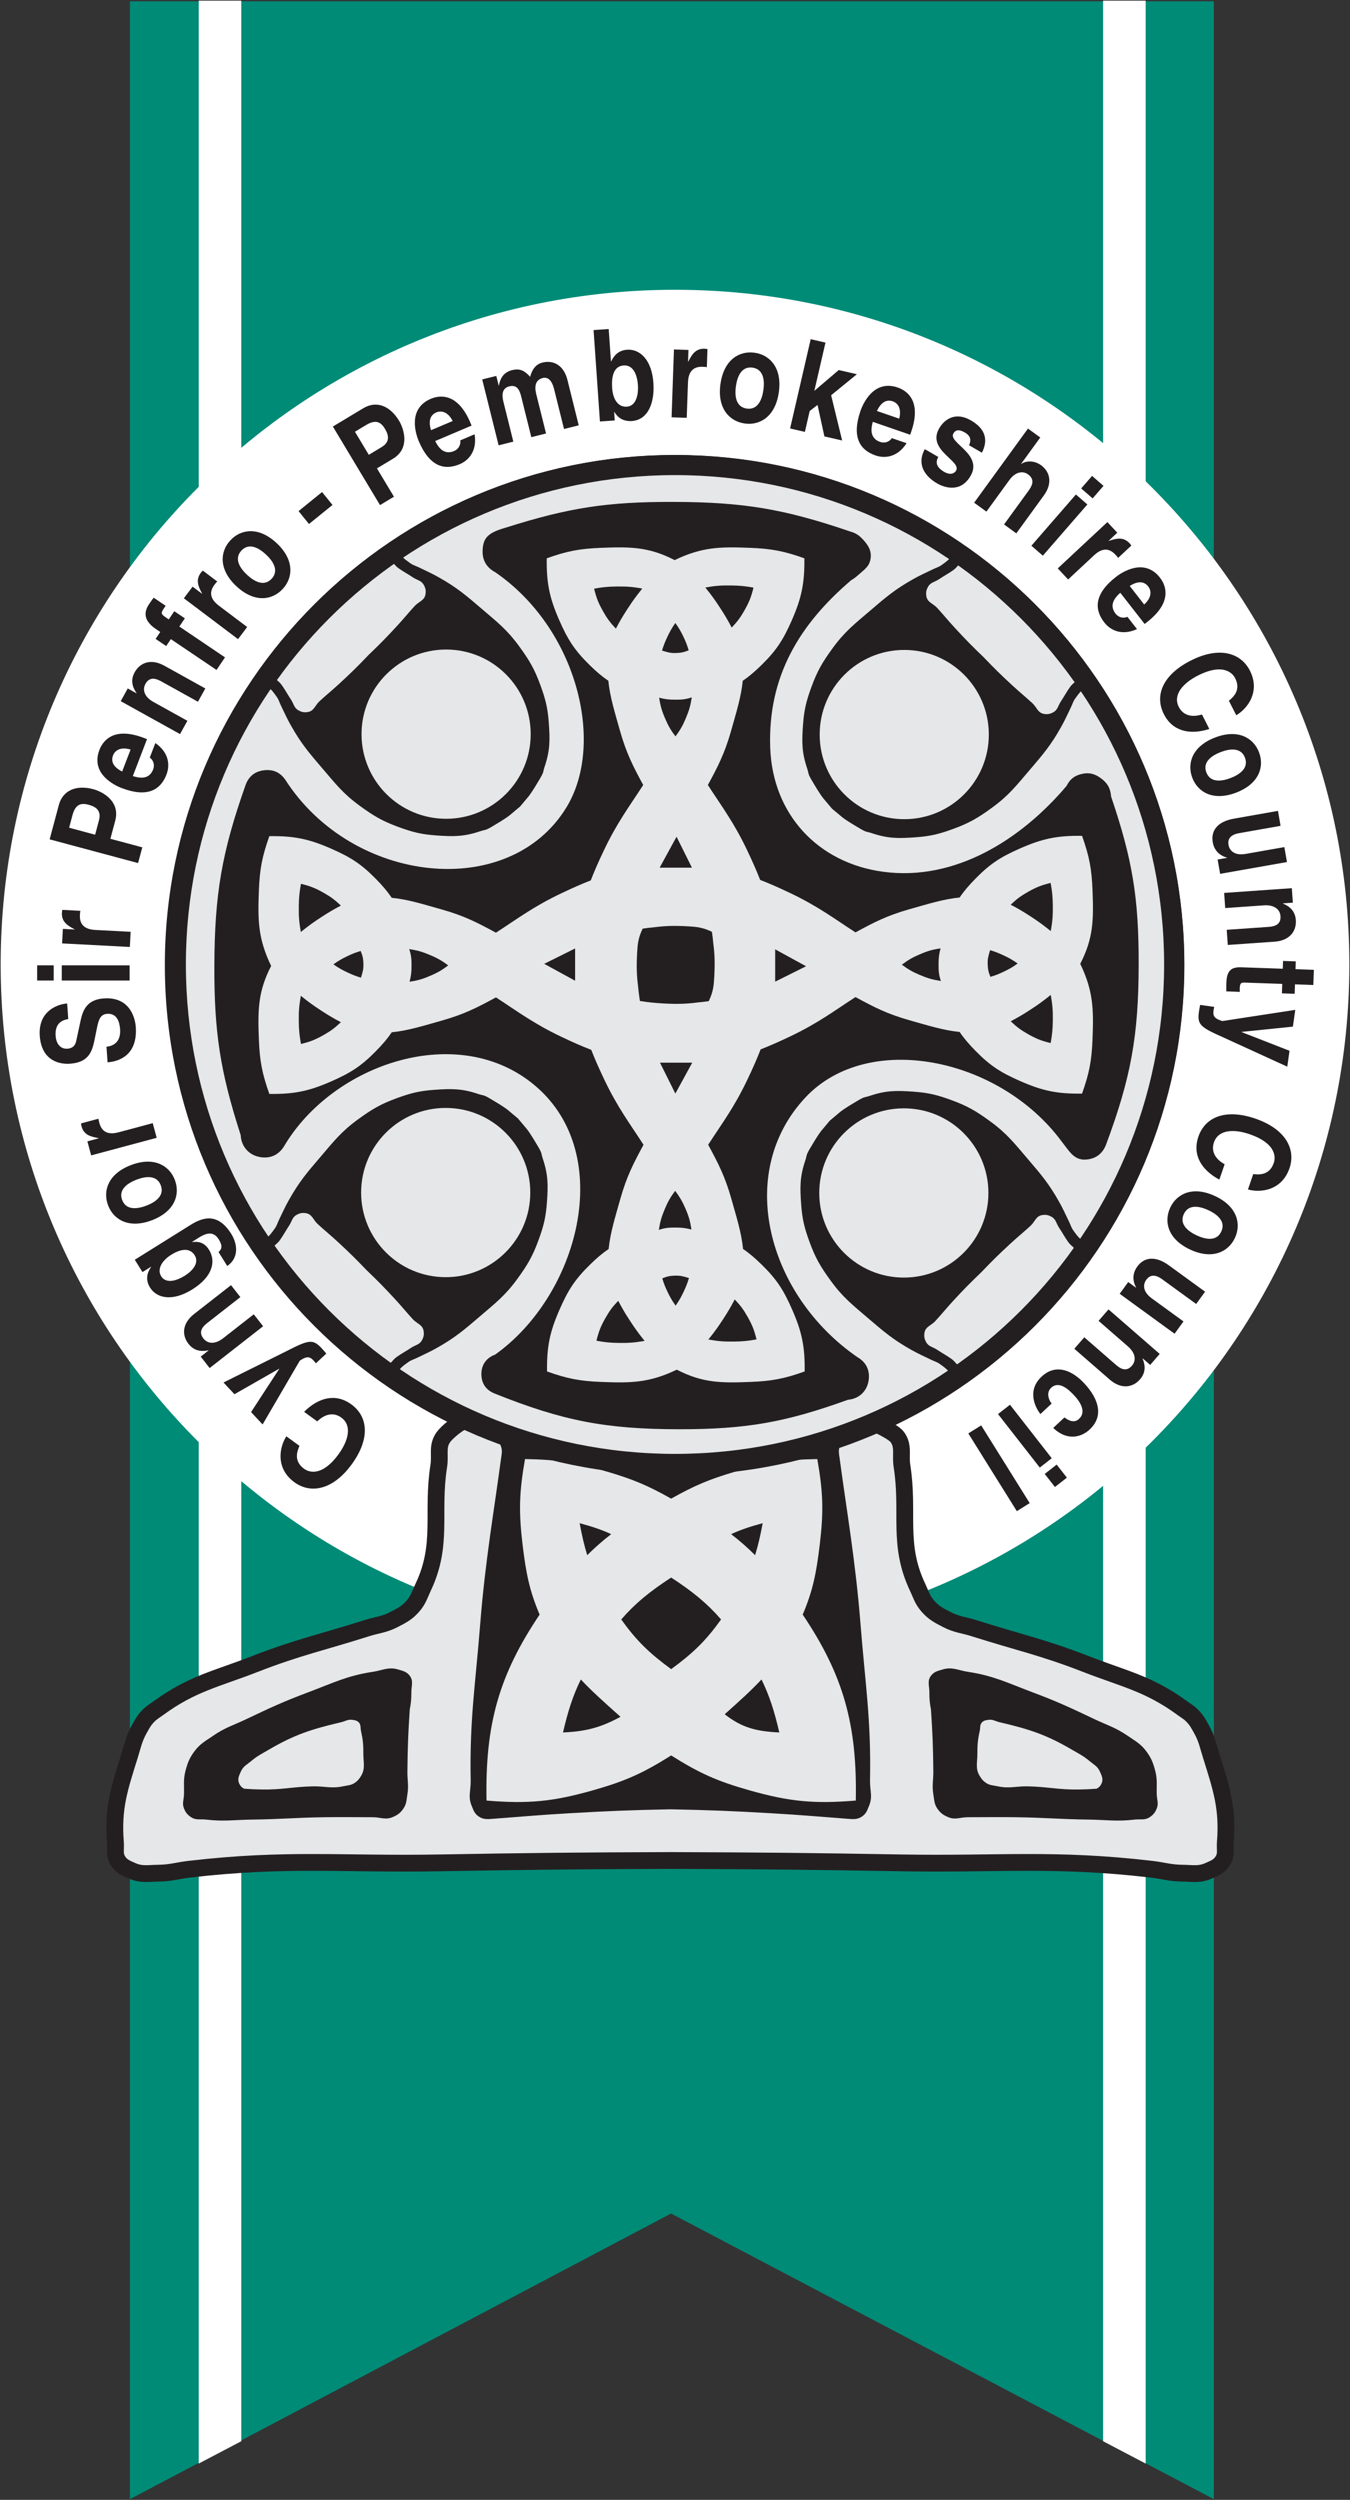 <?xml version="1.0" encoding="UTF-8" standalone="no"?>
<!-- Created with Inkscape (http://www.inkscape.org/) -->

<svg
   xmlns:dc="http://purl.org/dc/elements/1.1/"
   xmlns:cc="http://creativecommons.org/ns#"
   xmlns:rdf="http://www.w3.org/1999/02/22-rdf-syntax-ns#"
   xmlns:svg="http://www.w3.org/2000/svg"
   xmlns="http://www.w3.org/2000/svg"
   xmlns:sodipodi="http://sodipodi.sourceforge.net/DTD/sodipodi-0.dtd"
   xmlns:inkscape="http://www.inkscape.org/namespaces/inkscape"
   width="1000"
   height="1850.685"
   id="svg5376"
   version="1.1"
   inkscape:version="0.48.2 r9819"
   sodipodi:docname="A1.svg">
  <rect width="100%" height="100%" fill="#333333" stroke="none"/>
  <defs
     id="defs5378">
    <clipPath
       clipPathUnits="userSpaceOnUse"
       id="clipPath5120">
      <path
         inkscape:connector-curvature="0"
         d="m 42.52,755.433 186.079,0 0,43.937 -186.079,0 0,-43.937 z"
         id="path5122" />
    </clipPath>
    <clipPath
       clipPathUnits="userSpaceOnUse"
       id="clipPath5128">
      <path
         inkscape:connector-curvature="0"
         d="m 42.52,799.37 0,-43.937 186.079,0 0,43.937"
         id="path5130" />
    </clipPath>
    <clipPath
       clipPathUnits="userSpaceOnUse"
       id="clipPath5148">
      <path
         inkscape:connector-curvature="0"
         d="m 42.52,799.37 0,-43.937 186.079,0 0,43.937"
         id="path5150" />
    </clipPath>
    <clipPath
       clipPathUnits="userSpaceOnUse"
       id="clipPath5202">
      <path
         inkscape:connector-curvature="0"
         d="m 42.52,799.37 0,-43.937 186.079,0 0,43.937"
         id="path5204" />
    </clipPath>
    <clipPath
       clipPathUnits="userSpaceOnUse"
       id="clipPath5214">
      <path
         inkscape:connector-curvature="0"
         d="m 42.52,799.37 0,-43.937 186.079,0 0,43.937"
         id="path5216" />
    </clipPath>
    <clipPath
       clipPathUnits="userSpaceOnUse"
       id="clipPath5234">
      <path
         inkscape:connector-curvature="0"
         d="m 42.52,799.37 0,-43.937 186.079,0 0,43.937"
         id="path5236" />
    </clipPath>
    <clipPath
       clipPathUnits="userSpaceOnUse"
       id="clipPath5290">
      <path
         inkscape:connector-curvature="0"
         d="m 42.52,799.37 0,-43.937 186.079,0 0,43.937"
         id="path5292" />
    </clipPath>
    <clipPath
       clipPathUnits="userSpaceOnUse"
       id="clipPath5330">
      <path
         inkscape:connector-curvature="0"
         d="m 42.52,799.37 0,-43.937 186.079,0 0,43.937"
         id="path5332" />
    </clipPath>
    <clipPath
       clipPathUnits="userSpaceOnUse"
       id="clipPath9912">
      <path
         inkscape:connector-curvature="0"
         d="m 339.445,232.659 46.025,0 0,51.899 -46.025,0 0,-51.899 z"
         id="path9914" />
    </clipPath>
    <clipPath
       clipPathUnits="userSpaceOnUse"
       id="clipPath9920">
      <path
         inkscape:connector-curvature="0"
         d="m 344.657,232.684 34.725,0 0,51.868 -34.725,0 0,-51.868 z"
         id="path9922" />
    </clipPath>
    <clipPath
       clipPathUnits="userSpaceOnUse"
       id="clipPath12233">
      <path
         inkscape:connector-curvature="0"
         d="m 257.953,19.842 141.732,0 0,53.504 -141.732,0 0,-53.504 z"
         id="path12235" />
    </clipPath>
    <clipPath
       clipPathUnits="userSpaceOnUse"
       id="clipPath16018">
      <path
         inkscape:connector-curvature="0"
         d="m 44.622,38.953 92.124,0 0,37.175 -92.124,0 0,-37.175 z"
         id="path16020" />
    </clipPath>
    <clipPath
       clipPathUnits="userSpaceOnUse"
       id="clipPath16002">
      <path
         inkscape:connector-curvature="0"
         d="m 44.63,38.953 92.116,0 0,37.175 -92.116,0 0,-37.175 z"
         id="path16004" />
    </clipPath>
    <clipPath
       clipPathUnits="userSpaceOnUse"
       id="clipPath15894">
      <path
         inkscape:connector-curvature="0"
         d="m 44.622,38.953 92.124,0 0,37.175 -92.124,0 0,-37.175 z"
         id="path15896" />
    </clipPath>
    <clipPath
       clipPathUnits="userSpaceOnUse"
       id="clipPath15882">
      <path
         inkscape:connector-curvature="0"
         d="m 44.63,38.953 92.116,0 0,37.175 -92.116,0 0,-37.175 z"
         id="path15884" />
    </clipPath>
    <clipPath
       clipPathUnits="userSpaceOnUse"
       id="clipPath16679">
      <path
         inkscape:connector-curvature="0"
         d="m -8.504,-8.503 437.953,0 0,106.997 -437.953,0 0,-106.997 z"
         id="path16681" />
    </clipPath>
    <clipPath
       clipPathUnits="userSpaceOnUse"
       id="clipPath19116">
      <path
         inkscape:connector-curvature="0"
         d="m 524.876,58.163 51.974,0 c 2.348,0 4.252,-1.904 4.252,-4.252 l 0,-35.486 c 0,-2.348 -1.904,-4.252 -4.252,-4.252 l -103.947,0 c -2.348,0 -4.252,1.904 -4.252,4.252 l 0,35.486 c 0,2.348 1.904,4.252 4.252,4.252"
         clip-rule="evenodd"
         id="path19118" />
    </clipPath>
    <clipPath
       clipPathUnits="userSpaceOnUse"
       id="clipPath19124">
      <path
         inkscape:connector-curvature="0"
         d="m 470.549,17.159 108.74,0 0,37.617 -108.74,0 0,-37.617 z"
         id="path19126" />
    </clipPath>
    <clipPath
       clipPathUnits="userSpaceOnUse"
       id="clipPath19501">
      <path
         inkscape:connector-curvature="0"
         d="m 0.323,2.044 594.629,0 0,82.145 -594.629,0 0,-82.145 z"
         id="path19503" />
    </clipPath>
    <clipPath
       clipPathUnits="userSpaceOnUse"
       id="clipPath19485">
      <path
         inkscape:connector-curvature="0"
         d="m 245.246,17.778 109.243,0 0,48.927 -109.243,0 0,-48.927 z"
         id="path19487" />
    </clipPath>
    <clipPath
       clipPathUnits="userSpaceOnUse"
       id="clipPath20517">
      <path
         inkscape:connector-curvature="0"
         d="m 507.4,28.347 59.529,0 0,84.807 -59.529,0 0,-84.807 z"
         id="path20519" />
    </clipPath>
    <clipPath
       clipPathUnits="userSpaceOnUse"
       id="clipPath20525">
      <path
         inkscape:connector-curvature="0"
         d="m 509.837,27.189 62.4,0 0,83.058 -62.4,0 0,-83.058 z"
         id="path20527" />
    </clipPath>
    <clipPath
       clipPathUnits="userSpaceOnUse"
       id="clipPath32351">
      <path
         inkscape:connector-curvature="0"
         d="m 789.437,22.03 20.563,0 0,41.765 -20.563,0 0,-41.765 z"
         id="path32353" />
    </clipPath>
  </defs>
  <sodipodi:namedview
     id="base"
     pagecolor="#ffffff"
     bordercolor="#666666"
     borderopacity="1.0"
     inkscape:pageopacity="0.0"
     inkscape:pageshadow="2"
     inkscape:zoom="0.35"
     inkscape:cx="949.72887"
     inkscape:cy="810.69069"
     inkscape:document-units="px"
     inkscape:current-layer="layer1"
     showgrid="false"
     fit-margin-left="0.5"
     fit-margin-bottom="0.5"
     fit-margin-top="0.5"
     fit-margin-right="0.5"
     inkscape:window-width="1278"
     inkscape:window-height="1035"
     inkscape:window-x="638"
     inkscape:window-y="-21"
     inkscape:window-maximized="0" />
  <g
     inkscape:label="Layer 1"
     inkscape:groupmode="layer"
     id="layer1"
     transform="translate(-4404.315,6241.134)">
    <g
       id="g33161"
       transform="matrix(10.582,0,0,-10.582,4500.549,-4390.949)">
      <path
         inkscape:connector-curvature="0"
         d="M 0,0 37.88,19.984 75.876,0 l 0,174.753 L 0,174.753 0,0"
         style="fill:#008b77;fill-opacity:1;fill-rule:nonzero;stroke:none"
         id="path33163" />
    </g>
    <g
       id="g33165"
       transform="matrix(10.582,0,0,-10.582,5252.959,-6240.634)">
      <path
         inkscape:connector-curvature="0"
         d="m 0,0 -2.98,0 0,-170.742 L 0,-172.305 0,0"
         style="fill:#ffffff;fill-opacity:1;fill-rule:nonzero;stroke:none"
         id="path33167" />
    </g>
    <g
       id="g33169"
       transform="matrix(10.582,0,0,-10.582,4551.511,-6240.634)">
      <path
         inkscape:connector-curvature="0"
         d="m 0,0 2.98,0 0,-170.742 L 0,-172.305 0,0"
         style="fill:#ffffff;fill-opacity:1;fill-rule:nonzero;stroke:none"
         id="path33171" />
    </g>
    <g
       id="g33173"
       transform="matrix(10.582,0,0,-10.582,4404.815,-5527.1)">
      <path
         inkscape:connector-curvature="0"
         d="M 0,0 C 0,26.07 21.133,47.204 47.204,47.204 73.274,47.204 94.407,26.07 94.407,0 94.407,-26.071 73.274,-47.204 47.204,-47.204 21.133,-47.204 0,-26.071 0,0"
         style="fill:#ffffff;fill-opacity:1;fill-rule:nonzero;stroke:none"
         id="path33175" />
    </g>
    <g
       id="g33177"
       transform="matrix(10.582,0,0,-10.582,4748.65,-5204.703)">
      <path
         inkscape:connector-curvature="0"
         d="m 0,0 -1.313,-30.758 32.07,0 -2.626,30.32 C 23.069,-2.478 19.843,-3.095 14.386,-3.065 8.649,-3.033 5.251,-2.309 0,0"
         style="fill:#231f20;fill-opacity:1;fill-rule:nonzero;stroke:none"
         id="path33179" />
    </g>
    <g
       id="g33181"
       transform="matrix(10.582,0,0,-10.582,4748.65,-5204.703)">
      <path
         inkscape:connector-curvature="0"
         d="m 0,0 -1.313,-30.758 32.07,0 -2.626,30.32 C 23.069,-2.478 19.843,-3.095 14.386,-3.065 8.649,-3.033 5.251,-2.309 0,0 z"
         style="fill:none;stroke:#ffffff;stroke-width:0.108;stroke-linecap:butt;stroke-linejoin:miter;stroke-miterlimit:3.864;stroke-opacity:1;stroke-dasharray:none"
         id="path33183" />
    </g>
    <g
       id="g33185"
       transform="matrix(10.582,0,0,-10.582,4900.881,-4863.777)">
      <path
         inkscape:connector-curvature="0"
         d="m 0,0 c -6.294,-0.019 -9.844,-0.056 -16.137,-0.166 -6.835,-0.12 -10.732,0.35 -17.522,-0.443 -0.844,-0.098 -1.311,-0.268 -2.16,-0.278 -0.73,-0.007 -1.196,-0.127 -1.864,0.167 -0.439,0.193 -0.748,0.311 -0.997,0.72 -0.261,0.428 -0.126,0.775 -0.166,1.274 -0.191,2.393 0.278,3.784 0.997,6.075 0.227,0.723 0.296,1.164 0.664,1.828 0.217,0.389 0.334,0.623 0.646,0.941 0.248,0.253 0.434,0.345 0.72,0.554 2.339,1.71 4.059,2.031 6.758,3.083 2.973,1.159 4.751,1.526 7.792,2.493 0.748,0.238 1.222,0.247 1.919,0.609 0.564,0.293 0.912,0.462 1.33,0.941 0.387,0.446 0.468,0.797 0.72,1.33 1.424,3.012 0.572,5.181 1.088,8.473 0.124,0.793 -0.143,1.383 0.332,2.03 0.264,0.359 0.46,0.592 0.887,0.72 0.527,0.159 0.853,-0.133 1.385,-0.277 0.461,-0.125 0.78,-0.101 1.163,-0.388 0.291,-0.217 0.472,-0.377 0.59,-0.72 0.109,-0.32 0.044,-0.532 0,-0.866 -0.479,-3.601 -1.104,-7.109 -1.457,-11.575 -0.332,-4.21 -0.749,-6.672 -0.664,-10.949 0.013,-0.67 -0.197,-1.096 0.055,-1.718 0.135,-0.333 0.202,-0.572 0.499,-0.776 0.324,-0.222 0.604,-0.195 0.997,-0.166 2.196,0.166 3.264,0.267 5.354,0.388 C -4.316,3.465 -2.76,3.525 0,3.581 2.76,3.525 4.315,3.465 7.071,3.304 c 2.09,-0.121 3.158,-0.222 5.354,-0.388 0.394,-0.029 0.673,-0.056 0.998,0.166 0.295,0.204 0.363,0.443 0.498,0.776 0.252,0.622 0.042,1.048 0.055,1.718 0.085,4.277 -0.332,6.739 -0.664,10.949 -0.353,4.466 -0.978,7.974 -1.458,11.575 -0.043,0.334 -0.109,0.546 0,0.866 0.119,0.343 0.301,0.503 0.591,0.72 0.382,0.287 0.701,0.263 1.163,0.388 0.532,0.144 0.857,0.436 1.386,0.277 0.426,-0.128 0.621,-0.361 0.885,-0.72 0.475,-0.647 0.208,-1.237 0.333,-2.03 0.516,-3.292 -0.336,-5.461 1.089,-8.473 0.251,-0.533 0.332,-0.884 0.72,-1.33 0.417,-0.479 0.764,-0.648 1.329,-0.941 0.698,-0.362 1.171,-0.371 1.92,-0.609 3.039,-0.967 4.818,-1.334 7.79,-2.493 2.7,-1.052 4.42,-1.374 6.759,-3.083 0.285,-0.209 0.472,-0.301 0.72,-0.554 C 36.85,9.8 36.968,9.566 37.185,9.177 37.553,8.514 37.622,8.072 37.85,7.349 38.569,5.058 39.037,3.667 38.846,1.274 38.807,0.775 38.941,0.428 38.68,0 38.43,-0.409 38.122,-0.527 37.683,-0.72 37.015,-1.014 36.549,-0.894 35.819,-0.887 34.97,-0.877 34.503,-0.707 33.658,-0.609 26.869,0.184 22.971,-0.286 16.137,-0.166 9.844,-0.056 6.294,-0.019 0,0"
         style="fill:#e6e7e8;fill-opacity:1;fill-rule:nonzero;stroke:none"
         id="path33187" />
    </g>
    <g
       id="g33189"
       transform="matrix(10.582,0,0,-10.582,4901.473,-5131.667)">
      <path
         inkscape:connector-curvature="0"
         d="m 0,0 c 1.65,0.924 2.654,1.348 4.468,1.883 2.18,0.643 3.488,0.846 5.761,0.886 0.412,-2.319 0.451,-3.699 0.166,-6.038 -0.237,-1.951 -0.469,-3.149 -1.187,-4.845 2.847,-4.226 3.823,-7.705 3.716,-13.009 -2.913,-0.244 -4.647,-0.077 -7.46,0.72 -2.244,0.636 -3.49,1.192 -5.464,2.437 -1.974,-1.245 -3.22,-1.801 -5.465,-2.437 -2.811,-0.797 -4.546,-0.964 -7.459,-0.72 -0.106,5.304 0.868,8.783 3.716,13.009 -0.718,1.696 -0.95,2.894 -1.187,4.845 -0.284,2.338 -0.246,3.719 0.166,6.038 2.273,-0.04 3.581,-0.243 5.762,-0.886 C -2.654,1.348 -1.65,0.924 0,0 z m 6.323,-12.652 c -0.735,-0.786 -1.575,-1.542 -2.575,-2.433 1.182,-0.928 2.187,-1.197 3.821,-1.274 -0.343,1.496 -0.705,2.609 -1.246,3.707 z M 0,-11.929 c 1.568,1.148 2.437,2.002 3.494,3.476 C 2.523,-7.334 1.513,-6.506 0,-5.521 -1.513,-6.506 -2.524,-7.334 -3.494,-8.453 -2.437,-9.927 -1.568,-10.781 0,-11.929 z m 5.875,7.973 C 6.083,-3.285 6.252,-2.56 6.406,-1.718 5.519,-1.957 4.859,-2.179 4.197,-2.485 4.789,-2.938 5.341,-3.423 5.875,-3.956 z m -12.198,-8.696 c -0.542,-1.098 -0.903,-2.211 -1.247,-3.707 1.635,0.077 2.64,0.346 4.024,1.096 -1.202,1.069 -2.042,1.825 -2.777,2.611 z m 0.448,8.696 c 0.534,0.533 1.086,1.018 1.677,1.471 -0.661,0.306 -1.321,0.528 -2.208,0.767 0.154,-0.842 0.323,-1.567 0.531,-2.238"
         style="fill:#e6e7e8;fill-opacity:1;fill-rule:nonzero;stroke:none"
         id="path33191" />
    </g>
    <g
       id="g33193"
       transform="matrix(10.582,0,0,-10.582,4707.846,-4975.532)">
      <path
         inkscape:connector-curvature="0"
         d="m 0,0 c -0.112,-1.683 -0.149,-2.635 -0.166,-4.321 -0.007,-0.626 0.103,-0.988 0,-1.606 -0.066,-0.399 -0.051,-0.663 -0.277,-0.998 -0.216,-0.318 -0.42,-0.463 -0.776,-0.609 -0.493,-0.202 -0.833,0 -1.365,0 -1.318,0 -2.062,0.018 -3.379,0 -1.981,-0.026 -3.096,-0.141 -5.077,-0.166 -1.253,-0.016 -1.969,-0.147 -3.213,0 -0.413,0.049 -0.705,-0.061 -1.053,0.166 -0.257,0.168 -0.383,0.325 -0.498,0.609 -0.146,0.361 -0.01,0.608 0,0.998 0.016,0.649 -0.057,1.034 0.11,1.661 0.147,0.551 0.272,0.87 0.61,1.33 0.4,0.544 0.773,0.725 1.329,1.108 0.836,0.575 1.411,0.727 2.327,1.163 1.651,0.786 2.589,1.223 4.301,1.865 1.741,0.651 2.706,1.159 4.543,1.439 0.679,0.104 1.095,0.362 1.753,0.167 C -0.479,2.701 -0.221,2.656 0,2.362 0.274,1.999 0.11,1.654 0.111,1.2 0.112,0.73 0.087,0.461 0,0"
         style="fill:#231f20;fill-opacity:1;fill-rule:nonzero;stroke:none"
         id="path33195" />
    </g>
    <g
       id="g33197"
       transform="matrix(10.582,0,0,-10.582,4585.16,-4916.909)">
      <path
         inkscape:connector-curvature="0"
         d="M 0,0 C -0.163,0.085 -0.248,0.17 -0.333,0.333 -0.494,0.642 -0.368,0.902 -0.222,1.219 -0.055,1.58 0.194,1.684 0.499,1.939 0.925,2.297 1.217,2.433 1.698,2.715 3.532,3.791 4.724,4.168 6.794,4.653 7.095,4.724 7.264,4.865 7.57,4.82 7.752,4.793 7.879,4.78 8.013,4.653 8.192,4.484 8.125,4.285 8.179,4.044 8.317,3.429 8.348,3.068 8.345,2.438 8.343,1.829 8.499,1.404 8.179,0.887 8.058,0.691 7.976,0.58 7.791,0.443 7.501,0.227 7.259,0.242 6.905,0.166 6.102,-0.005 5.621,0.186 4.8,0.166 3.415,0.135 2.64,-0.078 1.254,-0.055 0.765,-0.047 0.488,-0.035 0,0"
         style="fill:#e6e7e8;fill-opacity:1;fill-rule:nonzero;stroke:none"
         id="path33199" />
    </g>
    <g
       id="g33201"
       transform="matrix(10.582,0,0,-10.582,4526.421,-5526.624)">
      <path
         inkscape:connector-curvature="0"
         d="M 0,0 C 0,19.708 15.976,35.683 35.684,35.683 55.391,35.683 71.367,19.708 71.367,0 71.367,-19.707 55.391,-35.684 35.684,-35.684 15.976,-35.684 0,-19.707 0,0"
         style="fill:#231f20;fill-opacity:1;fill-rule:nonzero;stroke:none"
         id="path33203" />
    </g>
    <g
       id="g33205"
       transform="matrix(10.582,0,0,-10.582,4640.842,-5267.496)">
      <path
         inkscape:connector-curvature="0"
         d="m 0,0 c -0.912,0.865 -1.396,1.385 -2.178,2.365 -0.409,0.511 -0.629,0.809 -0.998,1.349 -0.177,0.249 -0.226,0.462 -0.176,0.763 0.062,0.37 0.37,0.456 0.587,0.763 0.27,0.382 0.385,0.623 0.645,1.013 0.201,0.3 0.212,0.588 0.529,0.763 0.228,0.126 0.402,0.159 0.66,0.117 C -0.499,7.062 -0.432,6.665 -0.109,6.37 0.433,5.875 0.76,5.62 1.299,5.122 2.102,4.381 2.543,3.948 3.299,3.158 4.099,2.392 4.538,1.946 5.29,1.132 5.787,0.593 6.043,0.266 6.537,-0.276 6.832,-0.599 7.229,-0.666 7.3,-1.098 7.342,-1.355 7.309,-1.529 7.183,-1.758 7.008,-2.075 6.721,-2.086 6.42,-2.286 6.03,-2.547 5.789,-2.661 5.407,-2.932 5.101,-3.149 5.014,-3.457 4.644,-3.519 4.343,-3.569 4.13,-3.52 3.881,-3.343 3.341,-2.973 3.044,-2.753 2.532,-2.345 1.479,-1.506 0.918,-0.98 0,0"
         style="fill:#e6e7e8;fill-opacity:1;fill-rule:nonzero;stroke:none"
         id="path33207" />
    </g>
    <g
       id="g33209"
       transform="matrix(10.582,0,0,-10.582,4644.007,-5791.255)">
      <path
         inkscape:connector-curvature="0"
         d="M 0,0 C 0.864,0.912 1.384,1.396 2.364,2.178 2.875,2.586 3.173,2.807 3.713,3.176 3.962,3.353 4.175,3.402 4.476,3.352 4.846,3.29 4.933,2.982 5.239,2.765 5.622,2.494 5.863,2.38 6.252,2.12 6.553,1.918 6.84,1.908 7.015,1.591 7.141,1.362 7.174,1.189 7.132,0.931 7.062,0.499 6.664,0.432 6.369,0.109 5.875,-0.433 5.62,-0.76 5.122,-1.299 4.38,-2.102 3.947,-2.543 3.158,-3.299 2.392,-4.1 1.945,-4.538 1.131,-5.29 0.592,-5.787 0.265,-6.043 -0.277,-6.537 -0.6,-6.832 -0.667,-7.23 -1.098,-7.3 c -0.259,-0.042 -0.432,-0.009 -0.661,0.117 -0.317,0.175 -0.327,0.462 -0.528,0.763 -0.26,0.39 -0.375,0.631 -0.646,1.013 -0.217,0.306 -0.524,0.392 -0.586,0.763 -0.051,0.301 -0.002,0.514 0.176,0.762 0.369,0.541 0.589,0.838 0.997,1.35 C -1.507,-1.479 -0.981,-0.918 0,0"
         style="fill:#e6e7e8;fill-opacity:1;fill-rule:nonzero;stroke:none"
         id="path33211" />
    </g>
    <g
       id="g33213"
       transform="matrix(10.582,0,0,-10.582,5275.256,-5527.883)">
      <path
         inkscape:connector-curvature="0"
         d="m 0,0 c -0.035,-3.568 -0.314,-5.618 -1.231,-9.066 -1.019,-3.829 -3.067,-8.011 -3.947,-9.361 -0.235,-0.469 -0.587,-0.954 -0.88,-1.013 -0.517,-0.103 -0.807,0.335 -1.115,0.763 -0.153,0.212 -0.178,0.368 -0.294,0.602 -0.27,0.551 -0.402,0.874 -0.704,1.409 -0.708,1.256 -1.248,1.889 -2.186,2.984 -0.948,1.106 -1.463,1.784 -2.641,2.641 -0.975,0.71 -1.581,1.069 -2.714,1.482 -0.992,0.362 -1.588,0.512 -2.641,0.587 -1.198,0.087 -1.928,0.092 -3.067,-0.293 -0.426,-0.144 -0.293,0.007 -1.056,-0.462 0,0 -0.631,-0.362 -0.997,-0.646 l -0.746,-0.627 -0.604,-0.722 c -0.283,-0.367 -0.646,-0.998 -0.646,-0.998 -0.469,-0.762 -0.317,-0.63 -0.462,-1.056 -0.385,-1.138 -0.38,-1.868 -0.292,-3.066 0.076,-1.053 0.224,-1.65 0.586,-2.641 0.414,-1.134 0.773,-1.739 1.483,-2.714 0.857,-1.178 1.534,-1.694 2.639,-2.642 1.097,-0.938 1.729,-1.477 2.986,-2.186 0.535,-0.302 0.857,-0.434 1.408,-0.704 0.234,-0.115 0.39,-0.141 0.603,-0.293 0.427,-0.308 0.866,-0.599 0.762,-1.115 -0.058,-0.294 -0.543,-0.646 -1.012,-0.88 -1.351,-0.881 -5.533,-2.929 -9.362,-3.948 -3.448,-0.918 -5.497,-1.196 -9.066,-1.231 -3.568,0.035 -5.525,0.431 -8.918,1.363 -3.82,1.049 -8.011,3.066 -9.36,3.946 -0.47,0.235 -0.954,0.588 -1.013,0.881 -0.103,0.517 0.335,0.808 0.763,1.115 0.212,0.152 0.368,0.178 0.602,0.293 0.551,0.271 0.874,0.403 1.408,0.705 1.257,0.709 1.889,1.247 2.985,2.186 1.106,0.948 1.784,1.463 2.641,2.64 0.709,0.976 1.068,1.581 1.482,2.715 0.361,0.991 0.511,1.589 0.587,2.64 0.086,1.199 0.091,1.929 -0.294,3.068 -0.144,0.425 0.008,0.293 -0.461,1.056 0,0 -0.363,0.63 -0.646,0.997 l -0.627,0.746 -0.722,0.604 c -0.367,0.283 -0.998,0.646 -0.998,0.646 -0.763,0.469 -0.63,0.317 -1.056,0.461 -1.138,0.385 -1.869,0.379 -3.067,0.293 -1.052,-0.075 -1.649,-0.225 -2.641,-0.586 -1.133,-0.414 -1.739,-0.773 -2.714,-1.483 -1.178,-0.857 -1.693,-1.534 -2.641,-2.64 -0.939,-1.096 -1.477,-1.729 -2.186,-2.985 -0.302,-0.535 -0.434,-0.857 -0.705,-1.408 -0.115,-0.235 -0.141,-0.391 -0.293,-0.603 -0.307,-0.427 -0.598,-0.865 -1.115,-0.762 -0.293,0.058 -0.646,0.543 -0.88,1.013 -0.88,1.349 -2.958,5.524 -3.947,9.361 -0.875,3.393 -1.064,5.35 -1.099,8.918 0.035,3.568 0.313,5.617 1.23,9.065 1.019,3.829 3.067,8.011 3.947,9.361 0.235,0.47 0.587,0.954 0.88,1.013 0.517,0.103 0.808,-0.335 1.115,-0.763 0.153,-0.212 0.179,-0.368 0.294,-0.602 0.27,-0.551 0.402,-0.874 0.704,-1.408 0.709,-1.257 1.247,-1.889 2.186,-2.985 0.948,-1.106 1.463,-1.784 2.641,-2.641 0.975,-0.71 1.581,-1.069 2.715,-1.482 0.991,-0.362 1.588,-0.511 2.64,-0.587 1.199,-0.086 1.929,-0.091 3.067,0.293 0.426,0.145 0.293,-0.007 1.056,0.462 0,0 0.631,0.363 0.998,0.646 l 0.745,0.626 0.605,0.723 c 0.282,0.367 0.645,0.998 0.645,0.998 0.469,0.763 0.318,0.63 0.461,1.056 0.386,1.138 0.38,1.868 0.294,3.067 -0.076,1.052 -0.225,1.649 -0.587,2.641 -0.413,1.133 -0.772,1.739 -1.482,2.714 -0.857,1.178 -1.535,1.693 -2.641,2.641 -1.095,0.939 -1.728,1.477 -2.985,2.186 -0.534,0.302 -0.857,0.434 -1.408,0.705 -0.234,0.114 -0.39,0.141 -0.602,0.293 -0.428,0.307 -0.866,0.598 -0.763,1.115 0.059,0.293 0.544,0.645 1.013,0.88 1.35,0.88 5.525,2.958 9.361,3.947 3.393,0.875 5.35,1.064 8.918,1.099 3.569,-0.035 5.618,-0.313 9.066,-1.23 3.828,-1.019 8.011,-3.067 9.36,-3.947 0.47,-0.235 0.955,-0.587 1.013,-0.881 0.104,-0.516 -0.335,-0.807 -0.763,-1.114 -0.211,-0.153 -0.367,-0.179 -0.601,-0.294 -0.552,-0.27 -0.874,-0.402 -1.409,-0.704 -1.257,-0.709 -1.888,-1.248 -2.985,-2.187 -1.106,-0.947 -1.784,-1.463 -2.641,-2.64 -0.71,-0.976 -1.068,-1.581 -1.482,-2.715 -0.361,-0.991 -0.511,-1.588 -0.587,-2.64 -0.086,-1.199 -0.091,-1.929 0.294,-3.067 0.144,-0.426 -0.008,-0.294 0.461,-1.056 0,0 0.363,-0.631 0.646,-0.998 l 0.627,-0.745 0.723,-0.605 c 0.366,-0.283 0.998,-0.645 0.998,-0.645 0.762,-0.47 0.63,-0.318 1.055,-0.462 1.138,-0.385 1.868,-0.38 3.066,-0.293 1.053,0.076 1.651,0.225 2.642,0.586 1.133,0.414 1.739,0.773 2.714,1.483 1.179,0.857 1.693,1.534 2.641,2.641 0.939,1.095 1.477,1.728 2.186,2.984 0.303,0.535 0.434,0.858 0.705,1.409 0.115,0.234 0.141,0.39 0.293,0.602 0.308,0.428 0.599,0.866 1.115,0.763 0.294,-0.059 0.646,-0.544 0.881,-1.013 0.88,-1.35 2.958,-5.525 3.947,-9.361 C -0.224,5.524 -0.036,3.567 0,0"
         style="fill:#e6e7e8;fill-opacity:1;fill-rule:nonzero;stroke:none"
         id="path33215" />
    </g>
    <g
       id="g33217"
       transform="matrix(10.582,0,0,-10.582,4672.123,-5697.626)">
      <path
         inkscape:connector-curvature="0"
         d="m 0,0 c 0,3.27 2.651,5.92 5.921,5.92 3.269,0 5.92,-2.65 5.92,-5.92 0,-3.27 -2.651,-5.921 -5.92,-5.921 C 2.651,-5.921 0,-3.27 0,0"
         style="fill:#e6e7e8;fill-opacity:1;fill-rule:nonzero;stroke:none"
         id="path33219" />
    </g>
    <g
       id="g33221"
       transform="matrix(10.582,0,0,-10.582,5011.483,-5697.32)">
      <path
         inkscape:connector-curvature="0"
         d="M 0,0 C 0,3.27 2.651,5.921 5.921,5.921 9.19,5.921 11.84,3.27 11.84,0 11.84,-3.27 9.19,-5.92 5.921,-5.92 2.651,-5.92 0,-3.27 0,0"
         style="fill:#e6e7e8;fill-opacity:1;fill-rule:nonzero;stroke:none"
         id="path33223" />
    </g>
    <g
       id="g33225"
       transform="matrix(10.582,0,0,-10.582,5011.175,-5357.96)">
      <path
         inkscape:connector-curvature="0"
         d="M 0,0 C 0,3.27 2.65,5.921 5.919,5.921 9.19,5.921 11.84,3.27 11.84,0 11.84,-3.27 9.19,-5.92 5.919,-5.92 2.65,-5.92 0,-3.27 0,0"
         style="fill:#e6e7e8;fill-opacity:1;fill-rule:nonzero;stroke:none"
         id="path33227" />
    </g>
    <g
       id="g33229"
       transform="matrix(10.582,0,0,-10.582,4671.815,-5358.267)">
      <path
         inkscape:connector-curvature="0"
         d="M 0,0 C 0,3.269 2.651,5.92 5.92,5.92 9.19,5.92 11.841,3.269 11.841,0 11.841,-3.27 9.19,-5.921 5.92,-5.921 2.651,-5.921 0,-3.27 0,0"
         style="fill:#e6e7e8;fill-opacity:1;fill-rule:nonzero;stroke:none"
         id="path33231" />
    </g>
    <g
       id="g33233"
       transform="matrix(10.582,0,0,-10.582,5167.755,-5788.091)">
      <path
         inkscape:connector-curvature="0"
         d="M 0,0 C 0.912,-0.864 1.396,-1.384 2.179,-2.364 2.586,-2.876 2.806,-3.173 3.175,-3.714 3.354,-3.962 3.402,-4.176 3.352,-4.477 3.29,-4.847 2.982,-4.933 2.766,-5.239 2.494,-5.622 2.379,-5.863 2.119,-6.252 1.918,-6.553 1.908,-6.84 1.591,-7.015 1.362,-7.142 1.188,-7.175 0.931,-7.133 0.499,-7.062 0.432,-6.665 0.108,-6.37 c -0.542,0.495 -0.868,0.75 -1.407,1.248 -0.804,0.741 -1.243,1.174 -2,1.964 -0.801,0.766 -1.239,1.212 -1.99,2.026 -0.498,0.539 -0.754,0.867 -1.248,1.409 -0.296,0.322 -0.693,0.39 -0.763,0.821 -0.042,0.259 -0.009,0.432 0.117,0.661 0.175,0.317 0.462,0.327 0.763,0.528 0.39,0.26 0.63,0.375 1.012,0.645 0.307,0.217 0.394,0.525 0.764,0.587 0.3,0.051 0.514,10e-4 0.762,-0.176 0.541,-0.37 0.838,-0.589 1.351,-0.997 C -1.478,1.507 -0.918,0.981 0,0"
         style="fill:#e6e7e8;fill-opacity:1;fill-rule:nonzero;stroke:none"
         id="path33235" />
    </g>
    <g
       id="g33237"
       transform="matrix(10.582,0,0,-10.582,5164.591,-5264.332)">
      <path
         inkscape:connector-curvature="0"
         d="m 0,0 c -0.864,-0.912 -1.384,-1.396 -2.364,-2.178 -0.511,-0.408 -0.808,-0.628 -1.349,-0.998 -0.25,-0.177 -0.463,-0.226 -0.764,-0.176 -0.37,0.062 -0.456,0.37 -0.763,0.587 -0.382,0.271 -0.622,0.385 -1.012,0.646 -0.301,0.201 -0.588,0.211 -0.763,0.528 -0.126,0.229 -0.16,0.402 -0.118,0.661 0.071,0.431 0.469,0.498 0.764,0.821 0.494,0.541 0.75,0.869 1.247,1.409 0.742,0.803 1.175,1.243 1.964,1.999 0.766,0.8 1.212,1.239 2.027,1.991 0.538,0.497 0.866,0.753 1.408,1.247 C 0.6,6.832 0.667,7.23 1.099,7.3 1.357,7.342 1.53,7.309 1.759,7.183 2.075,7.008 2.087,6.721 2.287,6.42 2.547,6.03 2.662,5.789 2.933,5.407 3.149,5.101 3.458,5.014 3.519,4.645 3.57,4.343 3.521,4.13 3.343,3.882 2.973,3.341 2.753,3.044 2.346,2.531 1.508,1.479 0.98,0.918 0,0"
         style="fill:#e6e7e8;fill-opacity:1;fill-rule:nonzero;stroke:none"
         id="path33239" />
    </g>
    <g
       id="g33241"
       transform="matrix(10.582,0,0,-10.582,5093.925,-4975.532)">
      <path
         inkscape:connector-curvature="0"
         d="m 0,0 c 0.112,-1.683 0.148,-2.635 0.165,-4.321 0.007,-0.626 -0.103,-0.988 0,-1.606 0.067,-0.399 0.051,-0.663 0.277,-0.998 0.217,-0.318 0.42,-0.463 0.776,-0.609 0.493,-0.202 0.833,0 1.365,0 1.318,0 2.062,0.018 3.38,0 1.981,-0.026 3.096,-0.141 5.076,-0.166 1.253,-0.016 1.97,-0.147 3.214,0 0.413,0.049 0.704,-0.061 1.053,0.166 0.256,0.168 0.382,0.325 0.498,0.609 0.145,0.361 0.01,0.608 0,0.998 -0.017,0.649 0.056,1.034 -0.111,1.661 -0.147,0.551 -0.272,0.87 -0.609,1.33 -0.4,0.544 -0.774,0.725 -1.33,1.108 -0.837,0.575 -1.411,0.727 -2.327,1.163 C 9.776,0.121 8.838,0.558 7.126,1.2 5.385,1.851 4.421,2.359 2.583,2.639 1.904,2.743 1.489,3.001 0.83,2.806 0.478,2.701 0.22,2.656 0,2.362 -0.276,1.999 -0.11,1.654 -0.111,1.2 -0.112,0.73 -0.089,0.461 0,0"
         style="fill:#231f20;fill-opacity:1;fill-rule:nonzero;stroke:none"
         id="path33243" />
    </g>
    <g
       id="g33245"
       transform="matrix(10.582,0,0,-10.582,5216.601,-4916.909)">
      <path
         inkscape:connector-curvature="0"
         d="M 0,0 C 0.162,0.085 0.248,0.17 0.333,0.333 0.494,0.642 0.367,0.902 0.222,1.219 0.055,1.58 -0.194,1.684 -0.498,1.939 -0.925,2.297 -1.217,2.433 -1.698,2.715 -3.532,3.791 -4.724,4.168 -6.794,4.653 -7.096,4.724 -7.263,4.865 -7.57,4.82 -7.752,4.793 -7.879,4.78 -8.013,4.653 -8.191,4.484 -8.126,4.285 -8.179,4.044 -8.318,3.429 -8.348,3.068 -8.345,2.438 -8.344,1.829 -8.499,1.404 -8.179,0.887 c 0.12,-0.196 0.204,-0.307 0.387,-0.444 0.291,-0.216 0.533,-0.201 0.887,-0.277 0.803,-0.171 1.285,0.02 2.106,0 1.385,-0.031 2.16,-0.244 3.544,-0.221 0.49,0.008 0.767,0.02 1.255,0.055"
         style="fill:#e6e7e8;fill-opacity:1;fill-rule:nonzero;stroke:none"
         id="path33247" />
    </g>
    <g
       id="g33249"
       transform="matrix(10.582,0,0,-10.582,4616.409,-5177.815)">
      <path
         inkscape:connector-curvature="0"
         d="M 0,0 C -0.507,-0.801 -0.75,-2.259 0.569,-3.218 1.705,-4.043 3.266,-3.765 4.584,-1.952 5.885,-0.161 5.722,1.382 4.549,2.234 3.444,3.037 2.247,2.705 1.244,1.712 L 2.164,1.043 C 2.736,1.598 3.339,1.679 3.849,1.309 4.628,0.742 4.332,-0.323 3.655,-1.255 2.59,-2.721 1.687,-2.595 1.245,-2.274 0.484,-1.721 0.768,-1.033 0.92,-0.669 L 0,0"
         style="fill:#231f20;fill-opacity:1;fill-rule:nonzero;stroke:none"
         id="path33251" />
    </g>
    <g
       id="g33253"
       transform="matrix(10.582,0,0,-10.582,4569.87,-5217.645)">
      <path
         inkscape:connector-curvature="0"
         d="M 0,0 0.766,-0.821 3.889,0.961 3.899,0.95 1.93,-2.07 2.737,-2.936 5.34,1.525 C 5.884,1.897 6.074,1.785 6.338,1.501 6.4,1.436 6.44,1.38 6.465,1.339 L 7.196,2.022 C 7.099,2.139 6.982,2.278 6.883,2.383 6.252,3.061 5.989,3.003 4.362,2.169 L 0,0"
         style="fill:#231f20;fill-opacity:1;fill-rule:nonzero;stroke:none"
         id="path33255" />
    </g>
    <g
       id="g33257"
       transform="matrix(10.582,0,0,-10.582,4548.05,-5268.311)">
      <path
         inkscape:connector-curvature="0"
         d="m 0,0 c -0.823,-0.643 -0.874,-1.463 -0.388,-2.085 0.471,-0.603 1.08,-0.513 1.394,-0.451 L 1.016,-2.548 0.467,-2.976 1.092,-3.778 4.835,-0.853 4.181,-0.017 2.036,-1.693 C 1.466,-2.139 0.946,-2.082 0.657,-1.711 0.241,-1.179 0.696,-0.804 0.97,-0.59 L 3.243,1.186 2.589,2.022 0,0"
         style="fill:#231f20;fill-opacity:1;fill-rule:nonzero;stroke:none"
         id="path33259" />
    </g>
    <g
       id="g33261"
       transform="matrix(10.582,0,0,-10.582,4541.405,-5296.84)">
      <path
         inkscape:connector-curvature="0"
         d="M 0,0 C -0.939,-0.587 -1.46,-0.393 -1.669,-0.059 -1.982,0.443 -1.621,1.045 -0.97,1.452 -0.417,1.797 0.292,2.026 0.674,1.415 1.008,0.88 0.515,0.321 0,0 z m -2.981,0.24 0.598,0.374 0.008,-0.013 C -2.572,0.326 -2.85,-0.206 -2.452,-0.843 -1.982,-1.596 -0.883,-1.84 0.511,-0.969 1.919,-0.089 2.187,0.982 1.672,1.806 1.335,2.346 0.899,2.387 0.496,2.341 L 0.503,2.363 0.987,2.666 C 1.638,3.073 2.056,3.012 2.357,2.529 2.683,2.008 2.523,1.809 2.342,1.642 L 2.953,0.665 C 3.785,1.238 3.674,2.207 3.232,2.914 2.179,4.6 0.992,3.922 0.296,3.486 L -3.52,1.102 -2.981,0.24"
         style="fill:#231f20;fill-opacity:1;fill-rule:evenodd;stroke:none"
         id="path33263" />
    </g>
    <g
       id="g33265"
       transform="matrix(10.582,0,0,-10.582,4505.427,-5367.79)">
      <path
         inkscape:connector-curvature="0"
         d="M 0,0 C 0.567,0.217 1.405,0.376 1.698,-0.389 1.992,-1.154 1.263,-1.596 0.696,-1.814 0.129,-2.031 -0.708,-2.19 -1.002,-1.426 -1.296,-0.66 -0.567,-0.218 0,0 z m -0.391,1.02 c -1.601,-0.614 -1.983,-1.81 -1.595,-2.822 0.389,-1.014 1.473,-1.646 3.073,-1.032 1.601,0.614 1.983,1.81 1.595,2.823 C 2.293,1.002 1.209,1.634 -0.391,1.02"
         style="fill:#231f20;fill-opacity:1;fill-rule:evenodd;stroke:none"
         id="path33267" />
    </g>
    <g
       id="g33269"
       transform="matrix(10.582,0,0,-10.582,4520.378,-5398.785)">
      <path
         inkscape:connector-curvature="0"
         d="M 0,0 -0.275,1.026 -2.663,0.387 C -3.172,0.25 -3.798,0.24 -4.012,1.039 -4.037,1.134 -4.067,1.244 -4.073,1.336 L -5.298,1.008 C -5.288,0.94 -5.28,0.872 -5.262,0.806 -5.095,0.183 -4.584,0.068 -4.061,-0.02 L -4.057,-0.034 -4.85,-0.247 -4.588,-1.229 0,0"
         style="fill:#231f20;fill-opacity:1;fill-rule:nonzero;stroke:none"
         id="path33271" />
    </g>
    <g
       id="g33273"
       transform="matrix(10.582,0,0,-10.582,4483.999,-5454.688)">
      <path
         inkscape:connector-curvature="0"
         d="M 0,0 C 0.793,0.056 2.114,0.49 1.975,2.473 1.942,2.951 1.656,4.604 -0.267,4.47 -1.416,4.389 -1.725,3.683 -1.887,2.926 L -2.177,1.575 C -2.224,1.343 -2.306,0.988 -2.805,0.953 c -0.579,-0.04 -0.802,0.462 -0.832,0.893 -0.069,0.992 0.602,1.129 0.885,1.18 l -0.077,1.09 C -3.612,4.053 -4.863,3.517 -4.747,1.852 c 0.124,-1.763 1.402,-2.002 2.114,-1.951 1.407,0.097 1.58,0.961 1.759,1.856 l 0.119,0.594 c 0.121,0.587 0.226,1.005 0.724,1.04 C 0.646,3.438 0.839,2.85 0.877,2.313 0.946,1.322 0.28,1.123 -0.076,1.09 L 0,0"
         style="fill:#231f20;fill-opacity:1;fill-rule:nonzero;stroke:none"
         id="path33275" />
    </g>
    <g
       id="g33277"
       transform="matrix(10.582,0,0,-10.582,4431.829,-5526.487)">
      <path
         inkscape:connector-curvature="0"
         d="m 1.16,0 -1.16,0 0,-1.063 1.16,0 L 1.16,0 z M 0,0 z m 1.723,-1.063 4.749,0 0,1.062 L 1.723,0 l 0,-1.063"
         style="fill:#231f20;fill-opacity:1;fill-rule:evenodd;stroke:none"
         id="path33279" />
    </g>
    <g
       id="g33281"
       transform="matrix(10.582,0,0,-10.582,4500.495,-5540.074)">
      <path
         inkscape:connector-curvature="0"
         d="m 0,0 0.056,1.061 -2.47,0.129 c -0.526,0.028 -1.124,0.211 -1.081,1.037 0.005,0.099 0.011,0.212 0.034,0.302 L -4.727,2.596 C -4.739,2.529 -4.752,2.461 -4.755,2.392 -4.789,1.748 -4.339,1.482 -3.869,1.237 l 0,-0.016 -0.82,0.044 L -4.743,0.249 0,0"
         style="fill:#231f20;fill-opacity:1;fill-rule:nonzero;stroke:none"
         id="path33283" />
    </g>
    <g
       id="g33285"
       transform="matrix(10.582,0,0,-10.582,4474.771,-5623.184)">
      <path
         inkscape:connector-curvature="0"
         d="m 0,0 -1.819,0.488 0.233,0.872 c 0.183,0.682 0.51,0.901 1.113,0.739 C -0.197,2.025 0.493,1.84 0.273,1.019 L 0,0 z m 1.069,-0.286 0.338,1.26 C 1.786,2.389 0.443,3.031 -0.118,3.182 -1.333,3.508 -2.266,3.098 -2.539,2.079 l -0.644,-2.404 6.191,-1.66 0.295,1.1 -2.234,0.599"
         style="fill:#231f20;fill-opacity:1;fill-rule:evenodd;stroke:none"
         id="path33287" />
    </g>
    <g
       id="g33289"
       transform="matrix(10.582,0,0,-10.582,4494.802,-5669.955)">
      <path
         inkscape:connector-curvature="0"
         d="m 0,0 c -0.562,0.281 -0.817,0.663 -0.637,1.131 0.122,0.318 0.488,0.625 1.227,0.406 L 0,0 z M 1.932,0.973 C 2.219,0.773 2.277,0.426 2.171,0.15 1.864,-0.651 1.092,-0.419 0.747,-0.319 L 1.74,2.266 1.532,2.346 C -0.494,3.124 -1.305,2.257 -1.59,1.513 c -0.634,-1.65 1.015,-2.462 1.548,-2.667 1.826,-0.701 2.738,-0.117 3.146,0.945 0.248,0.645 0.186,1.53 -0.78,2.202 L 1.932,0.973"
         style="fill:#231f20;fill-opacity:1;fill-rule:evenodd;stroke:none"
         id="path33291" />
    </g>
    <g
       id="g33293"
       transform="matrix(10.582,0,0,-10.582,4525.998,-5748.313)">
      <path
         inkscape:connector-curvature="0"
         d="m 0,0 c -0.913,0.506 -1.688,0.233 -2.07,-0.457 -0.372,-0.67 -0.05,-1.196 0.13,-1.46 l -0.008,-0.014 -0.608,0.338 -0.493,-0.889 4.153,-2.303 0.515,0.929 -2.381,1.32 c -0.633,0.351 -0.784,0.851 -0.556,1.263 0.327,0.59 0.85,0.318 1.154,0.149 L 2.358,-2.523 2.873,-1.594 0,0"
         style="fill:#231f20;fill-opacity:1;fill-rule:nonzero;stroke:none"
         id="path33295" />
    </g>
    <g
       id="g33297"
       transform="matrix(10.582,0,0,-10.582,4537.161,-5777.297)">
      <path
         inkscape:connector-curvature="0"
         d="m 0,0 0.386,0.572 -0.74,0.5 -0.386,-0.573 -0.155,0.105 c -0.326,0.22 -0.433,0.301 -0.229,0.603 l 0.165,0.245 -0.836,0.565 C -1.853,1.946 -1.941,1.831 -2.115,1.574 -2.523,0.97 -2.466,0.383 -1.652,-0.167 l 0.318,-0.214 -0.327,-0.485 0.74,-0.499 0.327,0.484 3.197,-2.157 0.594,0.88 L 0,0"
         style="fill:#231f20;fill-opacity:1;fill-rule:nonzero;stroke:none"
         id="path33299" />
    </g>
    <g
       id="g33301"
       transform="matrix(10.582,0,0,-10.582,4580.642,-5767.964)">
      <path
         inkscape:connector-curvature="0"
         d="m 0,0 0.639,0.848 -1.975,1.489 c -0.42,0.317 -0.814,0.804 -0.316,1.464 0.059,0.079 0.128,0.17 0.197,0.232 L -2.467,4.796 C -2.516,4.747 -2.564,4.698 -2.605,4.643 -2.993,4.128 -2.769,3.655 -2.516,3.189 L -2.525,3.177 -3.181,3.671 -3.793,2.859 0,0"
         style="fill:#231f20;fill-opacity:1;fill-rule:nonzero;stroke:none"
         id="path33303" />
    </g>
    <g
       id="g33305"
       transform="matrix(10.582,0,0,-10.582,4601.341,-5830.609)">
      <path
         inkscape:connector-curvature="0"
         d="M 0,0 C 0.444,-0.414 0.954,-1.097 0.395,-1.697 -0.164,-2.296 -0.881,-1.835 -1.325,-1.42 -1.769,-1.006 -2.279,-0.323 -1.72,0.277 -1.161,0.876 -0.444,0.414 0,0 z M 0.745,0.799 C -0.508,1.968 -1.75,1.789 -2.49,0.995 -3.23,0.202 -3.323,-1.05 -2.07,-2.22 c 1.254,-1.169 2.496,-0.989 3.236,-0.195 0.74,0.793 0.832,2.044 -0.421,3.214"
         style="fill:#231f20;fill-opacity:1;fill-rule:evenodd;stroke:none"
         id="path33307" />
    </g>
    <g
       id="g33309"
       transform="matrix(10.582,0,0,-10.582,4642.875,-5876.851)">
      <path
         inkscape:connector-curvature="0"
         d="M 0,0 -1.645,-1.332 -0.915,-2.234 0.73,-0.902 0,0"
         style="fill:#231f20;fill-opacity:1;fill-rule:nonzero;stroke:none"
         id="path33311" />
    </g>
    <g
       id="g33313"
       transform="matrix(10.582,0,0,-10.582,4677.498,-5904.428)">
      <path
         inkscape:connector-curvature="0"
         d="M 0,0 -0.97,1.615 -0.196,2.08 C 0.409,2.443 0.796,2.374 1.117,1.838 1.265,1.593 1.632,0.981 0.904,0.543 L 0,0 z m 0.57,-0.949 1.119,0.672 C 2.944,0.477 2.424,1.873 2.125,2.371 1.477,3.45 0.521,3.803 -0.382,3.26 l -2.133,-1.282 3.3,-5.496 0.976,0.586 -1.191,1.983"
         style="fill:#231f20;fill-opacity:1;fill-rule:evenodd;stroke:none"
         id="path33315" />
    </g>
    <g
       id="g33317"
       transform="matrix(10.582,0,0,-10.582,4723.613,-5922.66)">
      <path
         inkscape:connector-curvature="0"
         d="M 0,0 C -0.188,0.599 -0.09,1.048 0.371,1.244 0.685,1.377 1.16,1.327 1.515,0.643 L 0,0 z M 2.042,-0.714 C 2.097,-1.059 1.888,-1.342 1.616,-1.458 0.827,-1.793 0.457,-1.077 0.289,-0.76 L 2.838,0.322 2.751,0.528 c -0.847,1.997 -2.034,1.978 -2.767,1.667 -1.627,-0.69 -1.066,-2.441 -0.843,-2.967 0.764,-1.8 1.818,-2.051 2.865,-1.607 0.636,0.27 1.229,0.93 1.042,2.092 L 2.042,-0.714"
         style="fill:#231f20;fill-opacity:1;fill-rule:evenodd;stroke:none"
         id="path33319" />
    </g>
    <g
       id="g33321"
       transform="matrix(10.582,0,0,-10.582,4824.606,-5959.993)">
      <path
         inkscape:connector-curvature="0"
         d="M 0,0 C -0.253,1.014 -0.98,1.394 -1.746,1.203 -2.371,1.047 -2.531,0.464 -2.608,0.206 -2.996,0.634 -3.314,0.812 -3.881,0.671 -4.573,0.498 -4.736,-0.067 -4.793,-0.403 l -0.015,-0.004 -0.169,0.676 -0.986,-0.246 1.149,-4.609 1.03,0.257 -0.699,2.807 c -0.125,0.502 -0.07,0.939 0.415,1.06 0.619,0.155 0.755,-0.391 0.852,-0.781 l 0.691,-2.773 1.031,0.257 -0.689,2.764 c -0.136,0.546 -0.052,0.99 0.464,1.119 0.301,0.075 0.615,-0.086 0.786,-0.771 l 0.697,-2.798 1.03,0.257 L 0,0"
         style="fill:#231f20;fill-opacity:1;fill-rule:nonzero;stroke:none"
         id="path33323" />
    </g>
    <g
       id="g33325"
       transform="matrix(10.582,0,0,-10.582,4855.199,-5997.558)">
      <path
         inkscape:connector-curvature="0"
         d="M 0,0 -1.059,-0.074 -0.613,-6.47 0.424,-6.397 0.382,-5.8 0.397,-5.799 C 0.692,-6.316 1.174,-6.47 1.613,-6.439 2.809,-6.356 3.221,-5.074 3.13,-3.774 3.016,-2.135 2.173,-1.388 1.287,-1.449 0.606,-1.497 0.319,-1.956 0.174,-2.27 L 0.159,-2.271 0,0 z M 2.047,-3.939 C 2.086,-4.5 1.958,-5.386 1.277,-5.433 0.603,-5.481 0.292,-4.84 0.243,-4.136 0.19,-3.379 0.318,-2.6 1.045,-2.55 1.718,-2.503 1.994,-3.191 2.047,-3.939"
         style="fill:#231f20;fill-opacity:1;fill-rule:evenodd;stroke:none"
         id="path33327" />
    </g>
    <g
       id="g33329"
       transform="matrix(10.582,0,0,-10.582,4901.78,-5932.205)">
      <path
         inkscape:connector-curvature="0"
         d="M 0,0 1.061,-0.037 1.148,2.435 C 1.167,2.961 1.339,3.562 2.165,3.533 2.264,3.53 2.378,3.526 2.468,3.505 L 2.513,4.772 C 2.444,4.784 2.377,4.795 2.309,4.797 1.665,4.82 1.405,4.364 1.168,3.89 L 1.154,3.891 1.182,4.712 0.166,4.747 0,0"
         style="fill:#231f20;fill-opacity:1;fill-rule:nonzero;stroke:none"
         id="path33331" />
    </g>
    <g
       id="g33333"
       transform="matrix(10.582,0,0,-10.582,4969.789,-5952.374)">
      <path
         inkscape:connector-curvature="0"
         d="m 0,0 c -0.085,-0.601 -0.353,-1.411 -1.163,-1.297 -0.811,0.114 -0.845,0.967 -0.76,1.568 0.084,0.601 0.351,1.411 1.162,1.297 C 0.051,1.454 0.085,0.601 0,0 z m 1.081,-0.152 c 0.24,1.698 -0.62,2.612 -1.695,2.763 -1.074,0.151 -2.153,-0.49 -2.391,-2.188 -0.239,-1.698 0.621,-2.612 1.695,-2.763 1.075,-0.152 2.152,0.49 2.391,2.188"
         style="fill:#231f20;fill-opacity:1;fill-rule:evenodd;stroke:none"
         id="path33335" />
    </g>
    <g
       id="g33337"
       transform="matrix(10.582,0,0,-10.582,5004.085,-5936.861)">
      <path
         inkscape:connector-curvature="0"
         d="M 0,0 0.549,0.423 1.03,-1.778 2.272,-2.064 1.501,1.102 3.304,2.572 2.033,2.866 0.326,1.41 1.105,4.785 0.071,5.024 -1.372,-1.222 -0.336,-1.462 0,0"
         style="fill:#231f20;fill-opacity:1;fill-rule:nonzero;stroke:none"
         id="path33339" />
    </g>
    <g
       id="g33341"
       transform="matrix(10.582,0,0,-10.582,5053.915,-5936.861)">
      <path
         inkscape:connector-curvature="0"
         d="M 0,0 C 0.262,0.571 0.634,0.839 1.107,0.676 1.43,0.565 1.749,0.21 1.557,-0.536 L 0,0 z M 1.04,-1.898 C 0.851,-2.191 0.506,-2.261 0.225,-2.165 c -0.811,0.28 -0.606,1.059 -0.518,1.407 l 2.617,-0.903 0.074,0.212 C 3.104,0.602 2.21,1.382 1.456,1.642 -0.214,2.218 -0.969,0.542 -1.155,0.001 -1.791,-1.847 -1.176,-2.74 -0.1,-3.11 0.553,-3.335 1.435,-3.243 2.073,-2.253 L 1.04,-1.898"
         style="fill:#231f20;fill-opacity:1;fill-rule:evenodd;stroke:none"
         id="path33343" />
    </g>
    <g
       id="g33345"
       transform="matrix(10.582,0,0,-10.582,5131.681,-5905.983)">
      <path
         inkscape:connector-curvature="0"
         d="m 0,0 c 0.598,1.201 -0.101,1.873 -0.784,2.268 -1.091,0.63 -1.859,0.043 -2.207,-0.56 -0.889,-1.539 1.578,-2.274 1.181,-2.962 -0.089,-0.155 -0.357,-0.36 -0.831,-0.087 -0.578,0.333 -0.614,0.695 -0.413,1.043 L -4,0.249 c -0.607,-1.114 0.065,-1.935 0.859,-2.395 0.546,-0.315 1.656,-0.667 2.349,0.531 0.874,1.516 -1.584,2.308 -1.209,2.957 0.102,0.178 0.297,0.364 0.797,0.076 C -0.706,1.13 -0.787,0.806 -0.901,0.52 L 0,0"
         style="fill:#231f20;fill-opacity:1;fill-rule:nonzero;stroke:none"
         id="path33347" />
    </g>
    <g
       id="g33349"
       transform="matrix(10.582,0,0,-10.582,5177.574,-5874.396)">
      <path
         inkscape:connector-curvature="0"
         d="M 0,0 C 0.614,0.845 0.438,1.647 -0.2,2.111 -0.668,2.45 -1.24,2.436 -1.582,2.198 l -0.011,0.009 1.338,1.842 -0.86,0.625 -3.768,-5.186 0.859,-0.625 1.601,2.203 c 0.425,0.585 0.941,0.674 1.321,0.398 0.545,-0.397 0.212,-0.883 0.007,-1.165 L -2.79,-2.034 -1.931,-2.658 0,0"
         style="fill:#231f20;fill-opacity:1;fill-rule:nonzero;stroke:none"
         id="path33351" />
    </g>
    <g
       id="g33353"
       transform="matrix(10.582,0,0,-10.582,5221.723,-5881.434)">
      <path
         inkscape:connector-curvature="0"
         d="M 0,0 -0.801,0.697 -1.563,-0.179 -0.761,-0.876 0,0 z m -1.932,-0.603 -3.116,-3.585 0.801,-0.697 3.117,3.585 -0.802,0.697"
         style="fill:#231f20;fill-opacity:1;fill-rule:evenodd;stroke:none"
         id="path33355" />
    </g>
    <g
       id="g33357"
       transform="matrix(10.582,0,0,-10.582,5187.84,-5820.344)">
      <path
         inkscape:connector-curvature="0"
         d="M 0,0 0.725,-0.777 2.533,0.91 C 2.919,1.269 3.465,1.572 4.03,0.967 4.097,0.895 4.174,0.812 4.224,0.733 L 5.151,1.597 C 5.111,1.653 5.071,1.709 5.023,1.76 4.584,2.231 4.079,2.092 3.576,1.924 L 3.566,1.935 4.167,2.496 3.474,3.239 0,0"
         style="fill:#231f20;fill-opacity:1;fill-rule:nonzero;stroke:none"
         id="path33359" />
    </g>
    <g
       id="g33361"
       transform="matrix(10.582,0,0,-10.582,5241.14,-5807.329)">
      <path
         inkscape:connector-curvature="0"
         d="M 0,0 C 0.529,0.337 0.989,0.359 1.297,-0.036 1.507,-0.305 1.581,-0.777 1.013,-1.298 L 0,0 z m -0.162,-2.158 c -0.319,-0.143 -0.645,-0.014 -0.829,0.22 -0.526,0.675 0.069,1.218 0.332,1.462 l 1.704,-2.183 0.176,0.137 c 1.71,1.336 1.384,2.478 0.894,3.106 -1.089,1.393 -2.633,0.398 -3.083,0.046 -1.541,-1.204 -1.51,-2.287 -0.81,-3.184 0.425,-0.544 1.215,-0.947 2.289,-0.465 l -0.673,0.861"
         style="fill:#231f20;fill-opacity:1;fill-rule:evenodd;stroke:none"
         id="path33363" />
    </g>
    <g
       id="g33365"
       transform="matrix(10.582,0,0,-10.582,5320.069,-5711.615)">
      <path
         inkscape:connector-curvature="0"
         d="M 0,0 C 0.815,0.483 1.693,1.671 0.953,3.125 0.315,4.376 -1.202,4.838 -3.197,3.82 -5.171,2.815 -5.725,1.367 -5.067,0.075 -4.448,-1.142 -3.23,-1.39 -1.886,-0.961 l -0.515,1.015 c -0.763,-0.235 -1.336,-0.033 -1.622,0.528 -0.438,0.858 0.31,1.673 1.336,2.196 1.615,0.823 2.361,0.3 2.609,-0.186 C 0.349,1.753 -0.216,1.269 -0.517,1.014 L 0,0"
         style="fill:#231f20;fill-opacity:1;fill-rule:nonzero;stroke:none"
         id="path33367" />
    </g>
    <g
       id="g33369"
       transform="matrix(10.582,0,0,-10.582,5315.901,-5665.151)">
      <path
         inkscape:connector-curvature="0"
         d="M 0,0 C -0.567,-0.217 -1.405,-0.376 -1.699,0.389 -1.992,1.154 -1.263,1.596 -0.697,1.814 -0.13,2.031 0.708,2.19 1.001,1.425 1.295,0.66 0.566,0.218 0,0 z m 0.391,-1.02 c 1.6,0.614 1.984,1.809 1.594,2.823 C 1.597,2.816 0.512,3.448 -1.088,2.834 -2.688,2.22 -3.07,1.025 -2.682,0.011 -2.294,-1.002 -1.209,-1.634 0.391,-1.02"
         style="fill:#231f20;fill-opacity:1;fill-rule:evenodd;stroke:none"
         id="path33371" />
    </g>
    <g
       id="g33373"
       transform="matrix(10.582,0,0,-10.582,5357.625,-5602.94)">
      <path
         inkscape:connector-curvature="0"
         d="m 0,0 -0.184,1.046 -2.7,-0.475 C -3.72,0.423 -4.03,0.846 -4.09,1.19 -4.147,1.512 -4.069,1.895 -3.349,2.022 L -0.447,2.534 -0.631,3.58 -3.709,3.037 C -4.905,2.827 -5.332,2.166 -5.194,1.381 -5.096,0.828 -4.741,0.459 -4.197,0.308 L -4.194,0.293 -4.855,0.177 -4.678,-0.824 0,0"
         style="fill:#231f20;fill-opacity:1;fill-rule:nonzero;stroke:none"
         id="path33375" />
    </g>
    <g
       id="g33377"
       transform="matrix(10.582,0,0,-10.582,5348.461,-5543.989)">
      <path
         inkscape:connector-curvature="0"
         d="M 0,0 C 1.042,0.073 1.542,0.724 1.487,1.511 1.434,2.275 0.878,2.541 0.584,2.665 L 0.583,2.68 1.277,2.729 1.206,3.743 -3.531,3.412 l 0.074,-1.06 2.716,0.19 C -0.02,2.592 0.38,2.255 0.413,1.786 0.46,1.112 -0.127,1.056 -0.475,1.031 l -2.876,-0.2 0.074,-1.06 L 0,0"
         style="fill:#231f20;fill-opacity:1;fill-rule:nonzero;stroke:none"
         id="path33379" />
    </g>
    <g
       id="g33381"
       transform="matrix(10.582,0,0,-10.582,5377.159,-5511.915)">
      <path
         inkscape:connector-curvature="0"
         d="M 0,0 0.036,1.062 -1.248,1.107 -1.229,1.653 -2.121,1.684 -2.14,1.138 -5.021,1.239 C -5.638,1.261 -6.054,1.109 -6.085,0.191 L -6.09,0.054 c -0.006,-0.166 -0.002,-0.333 0,-0.5 l 0.946,-0.034 c -0.007,0.076 -0.013,0.153 -0.011,0.221 0.016,0.432 0.123,0.436 0.399,0.426 L -2.177,0.077 -2.2,-0.583 -1.307,-0.614 -1.285,0.045 0,0"
         style="fill:#231f20;fill-opacity:1;fill-rule:nonzero;stroke:none"
         id="path33383" />
    </g>
    <g
       id="g33385"
       transform="matrix(10.582,0,0,-10.582,5357.858,-5451.45)">
      <path
         inkscape:connector-curvature="0"
         d="m 0,0 0.157,1.112 -3.351,1.307 0.002,0.015 3.586,0.368 0.165,1.173 -5.105,-0.783 c -0.631,0.188 -0.664,0.407 -0.609,0.79 0.012,0.09 0.03,0.157 0.046,0.2 l -0.99,0.14 C -6.129,4.172 -6.164,3.994 -6.183,3.851 -6.312,2.934 -6.101,2.767 -4.43,2.026 L 0,0"
         style="fill:#231f20;fill-opacity:1;fill-rule:nonzero;stroke:none"
         id="path33387" />
    </g>
    <g
       id="g33389"
       transform="matrix(10.582,0,0,-10.582,5328.715,-5360.531)">
      <path
         inkscape:connector-curvature="0"
         d="m 0,0 c 0.914,-0.251 2.378,-0.057 2.908,1.485 0.458,1.328 -0.264,2.74 -2.382,3.47 -2.093,0.722 -3.521,0.114 -3.993,-1.256 -0.445,-1.292 0.223,-2.34 1.466,-3.01 l 0.37,1.077 C -2.329,2.151 -2.582,2.704 -2.377,3.299 -2.063,4.21 -0.958,4.239 0.131,3.863 1.843,3.273 1.987,2.373 1.809,1.857 1.503,0.967 0.762,1.038 0.37,1.077 L 0,0"
         style="fill:#231f20;fill-opacity:1;fill-rule:nonzero;stroke:none"
         id="path33391" />
    </g>
    <g
       id="g33393"
       transform="matrix(10.582,0,0,-10.582,5290.758,-5326.553)">
      <path
         inkscape:connector-curvature="0"
         d="M 0,0 C -0.551,0.257 -1.247,0.749 -0.901,1.492 -0.554,2.235 0.27,2.017 0.821,1.761 1.371,1.504 2.068,1.012 1.721,0.269 1.375,-0.474 0.55,-0.256 0,0 z m -0.462,-0.99 c 1.553,-0.725 2.679,-0.17 3.138,0.813 0.458,0.984 0.16,2.203 -1.393,2.928 -1.553,0.725 -2.68,0.17 -3.138,-0.813 -0.458,-0.984 -0.161,-2.203 1.393,-2.928"
         style="fill:#231f20;fill-opacity:1;fill-rule:evenodd;stroke:none"
         id="path33395" />
    </g>
    <g
       id="g33397"
       transform="matrix(10.582,0,0,-10.582,5274.367,-5253.75)">
      <path
         inkscape:connector-curvature="0"
         d="m 0,0 0.625,0.859 -2.217,1.612 c -0.686,0.499 -0.598,1.016 -0.392,1.298 0.191,0.264 0.521,0.475 1.113,0.044 L 1.512,2.081 2.136,2.94 -0.391,4.778 C -1.373,5.491 -2.145,5.34 -2.614,4.695 -2.943,4.241 -2.963,3.73 -2.693,3.234 L -2.702,3.221 -3.244,3.615 -3.842,2.793 0,0"
         style="fill:#231f20;fill-opacity:1;fill-rule:nonzero;stroke:none"
         id="path33399" />
    </g>
    <g
       id="g33401"
       transform="matrix(10.582,0,0,-10.582,5226.335,-5219.804)">
      <path
         inkscape:connector-curvature="0"
         d="M 0,0 C 0.788,-0.686 1.603,-0.579 2.12,0.017 2.623,0.595 2.418,1.175 2.297,1.472 L 2.307,1.483 2.832,1.026 3.499,1.794 -0.085,4.91 -0.781,4.109 1.273,2.322 C 1.818,1.848 1.864,1.326 1.554,0.971 1.111,0.462 0.656,0.837 0.395,1.065 L -1.781,2.958 -2.479,2.156 0,0"
         style="fill:#231f20;fill-opacity:1;fill-rule:nonzero;stroke:none"
         id="path33403" />
    </g>
    <g
       id="g33405"
       transform="matrix(10.582,0,0,-10.582,5183.331,-5202.057)">
      <path
         inkscape:connector-curvature="0"
         d="M 0,0 C -0.152,0.164 -0.434,0.732 -0.039,1.1 0.549,1.648 1.26,0.907 1.613,0.528 2.015,0.098 2.422,-0.596 1.934,-1.052 1.598,-1.415 1.141,-1.169 0.896,-0.971 L 0.107,-1.706 C 1.19,-2.723 2.187,-2.257 2.653,-1.822 3.652,-0.891 3.32,0.3 2.272,1.424 1.591,2.155 0.403,2.916 -0.707,1.882 -1.788,0.872 -1.095,-0.35 -0.789,-0.734 L 0,0"
         style="fill:#231f20;fill-opacity:1;fill-rule:nonzero;stroke:none"
         id="path33407" />
    </g>
    <g
       id="g33409"
       transform="matrix(10.582,0,0,-10.582,5185.744,-5140.27)">
      <path
         inkscape:connector-curvature="0"
         d="M 0,0 0.837,0.654 0.122,1.569 -0.715,0.915 0,0 z M -0.223,2.012 -3.147,5.756 -3.984,5.102 -1.06,1.359 -0.223,2.012"
         style="fill:#231f20;fill-opacity:1;fill-rule:evenodd;stroke:none"
         id="path33411" />
    </g>
    <g
       id="g33413"
       transform="matrix(10.582,0,0,-10.582,5157.522,-5122.397)">
      <path
         inkscape:connector-curvature="0"
         d="M 0,0 0.901,0.563 -2.495,6.001 -3.396,5.438 0,0"
         style="fill:#231f20;fill-opacity:1;fill-rule:nonzero;stroke:none"
         id="path33415" />
    </g>
    <g
       id="g33417"
       transform="matrix(10.582,0,0,-10.582,4534.548,-5527.1)">
      <path
         inkscape:connector-curvature="0"
         d="M 0,0 C 0,19.299 15.644,34.943 34.944,34.943 54.243,34.943 69.886,19.299 69.886,0 69.886,-19.299 54.243,-34.944 34.944,-34.944 15.644,-34.944 0,-19.299 0,0 z"
         style="fill:none;stroke:#231f20;stroke-width:1.41;stroke-linecap:butt;stroke-linejoin:miter;stroke-miterlimit:3.864;stroke-opacity:1;stroke-dasharray:none"
         id="path33419" />
    </g>
    <g
       id="g33421"
       transform="matrix(10.582,0,0,-10.582,4771.094,-5817.551)">
      <path
         inkscape:connector-curvature="0"
         d="m 0,0 c -0.609,0.323 -0.909,0.847 -0.878,1.536 0.04,0.883 0.395,1.229 1.624,1.58 4.421,1.4 7.118,1.813 11.756,1.799 4.873,-0.014 7.712,-0.489 12.326,-2.062 0.406,-0.117 0.635,-0.259 0.922,-0.571 0.384,-0.419 0.614,-0.798 0.526,-1.36 -0.084,-0.531 -0.434,-0.738 -0.834,-1.098 -0.19,-0.171 -0.309,-0.259 -0.527,-0.394 -3.598,-3.067 -5.836,-6.709 -5.661,-11.712 0.163,-4.645 3.329,-8.077 7.937,-8.683 5.004,-0.659 9.612,2.238 12.81,6.012 0.234,0.468 0.543,0.713 1.053,0.834 0.529,0.125 0.923,0.015 1.359,-0.307 0.458,-0.337 0.662,-0.708 0.703,-1.273 1.497,-4.399 1.941,-7.11 1.931,-11.755 -0.01,-4.991 -0.54,-7.914 -2.282,-12.59 -0.246,-0.654 -0.75,-1.02 -1.447,-1.054 -0.818,-0.038 -1.141,0.615 -1.668,1.273 -4.339,5.875 -13.55,7.763 -17.939,3.066 -4.976,-5.325 -2.588,-13.862 3.644,-18.157 0.612,-0.348 0.892,-0.926 0.79,-1.623 -0.114,-0.766 -0.677,-1.295 -1.449,-1.361 -4.395,-1.585 -7.128,-2.063 -11.8,-2.062 -5.14,0.001 -8.169,0.586 -12.94,2.502 -0.583,0.228 -0.906,0.689 -0.921,1.315 -0.017,0.665 0.339,1.183 0.965,1.405 5.831,4.153 8.466,13.95 2.847,18.772 -5.365,4.603 -14.209,1.599 -17.631,-4.208 -0.378,-0.603 -0.965,-0.867 -1.667,-0.746 -0.789,0.136 -1.321,0.737 -1.361,1.536 -1.438,4.466 -1.861,7.197 -1.843,11.888 0.019,5 0.526,7.918 2.194,12.633 0.23,0.604 0.673,0.944 1.317,1.009 0.617,0.063 1.089,-0.152 1.448,-0.658 4.69,-7.329 15.68,-8.524 19.693,-1.931 C 7.718,-11.975 5.743,-3.944 0,0"
         style="fill:#231f20;fill-opacity:1;fill-rule:nonzero;stroke:none"
         id="path33423" />
    </g>
    <g
       id="g33425"
       transform="matrix(10.582,0,0,-10.582,4749.063,-5189.719)">
      <path
         inkscape:connector-curvature="0"
         d="M 0,0 C -0.445,-0.134 -1.268,-0.812 -1.532,-1.171 -2.007,-1.818 -1.74,-2.408 -1.865,-3.2 c -0.516,-3.293 0.336,-5.462 -1.088,-8.474 -0.252,-0.533 -0.333,-0.884 -0.72,-1.329 -0.418,-0.479 -0.765,-0.649 -1.329,-0.942 -0.698,-0.361 -1.171,-0.371 -1.92,-0.609 -3.04,-0.967 -4.819,-1.334 -7.791,-2.492 -2.699,-1.053 -4.42,-1.375 -6.759,-3.084 -0.286,-0.209 -0.472,-0.301 -0.72,-0.554 -0.312,-0.317 -0.429,-0.552 -0.645,-0.941 -0.369,-0.663 -0.438,-1.105 -0.665,-1.828 -0.719,-2.291 -1.188,-3.682 -0.997,-6.075 0.04,-0.499 -0.094,-0.846 0.166,-1.274 0.25,-0.409 0.558,-0.527 0.997,-0.72 0.668,-0.294 1.134,-0.174 1.864,-0.166 0.85,0.009 1.317,0.179 2.161,0.277 6.789,0.792 10.688,0.323 17.522,0.443 6.292,0.11 9.843,0.147 16.136,0.166 6.223,-0.02 9.883,-0.057 16.137,-0.166 6.835,-0.12 10.732,0.349 17.521,-0.443 0.845,-0.098 1.312,-0.268 2.162,-0.277 0.73,-0.008 1.195,-0.128 1.863,0.166 0.44,0.193 0.748,0.311 0.998,0.72 0.261,0.428 0.126,0.775 0.166,1.274 0.19,2.393 -0.278,3.784 -0.997,6.075 -0.228,0.723 -0.296,1.165 -0.665,1.828 -0.217,0.389 -0.334,0.624 -0.645,0.941 -0.248,0.253 -0.435,0.345 -0.72,0.554 -2.34,1.709 -4.06,2.031 -6.76,3.084 -2.972,1.158 -4.751,1.525 -7.79,2.492 -0.749,0.238 -1.222,0.248 -1.92,0.609 -0.564,0.293 -0.912,0.463 -1.329,0.942 -0.388,0.445 -0.469,0.796 -0.72,1.329 -1.425,3.012 -0.573,5.181 -1.089,8.474 -0.124,0.792 0.142,1.382 -0.332,2.029 -0.257,0.35 -1.443,0.917 -1.849,1.047"
         style="fill:none;stroke:#231f20;stroke-width:1.175;stroke-linecap:butt;stroke-linejoin:miter;stroke-miterlimit:3.864;stroke-opacity:1;stroke-dasharray:none"
         id="path33427" />
    </g>
    <g
       id="g33429"
       transform="matrix(10.582,0,0,-10.582,4694.503,-5476.921)">
      <path
         inkscape:connector-curvature="0"
         d="m 0,0 c -0.294,-0.437 -0.636,-0.839 -1.103,-1.314 -1.031,-1.052 -1.777,-1.526 -3.124,-2.118 -1.582,-0.695 -2.614,-0.904 -4.342,-0.881 -0.507,1.428 -0.675,2.301 -0.733,3.816 -0.077,2.03 -0.073,3.333 0.859,5.138 -0.932,1.93 -0.936,3.233 -0.859,5.263 0.058,1.514 0.226,2.388 0.733,3.816 1.728,0.023 2.76,-0.186 4.342,-0.881 1.347,-0.592 2.093,-1.066 3.124,-2.117 C -0.636,10.245 -0.294,9.844 0,9.407 1.112,9.3 2.19,8.962 3.531,8.583 5.097,8.14 6.03,7.651 7.293,6.966 c 1.539,1 2.647,1.839 4.562,2.749 0.818,0.389 1.427,0.657 2.076,0.91 0.256,0.662 0.527,1.278 0.923,2.11 0.91,1.916 1.749,3.023 2.748,4.563 -0.684,1.262 -1.173,2.196 -1.616,3.762 -0.379,1.34 -0.717,2.419 -0.825,3.531 -0.437,0.294 -0.838,0.636 -1.314,1.103 -1.051,1.03 -1.525,1.776 -2.118,3.124 -0.694,1.582 -0.904,2.614 -0.88,4.341 1.428,0.508 2.302,0.675 3.816,0.733 2.03,0.078 3.333,0.074 5.137,-0.859 1.931,0.933 3.234,0.937 5.263,0.859 1.515,-0.058 2.388,-0.225 3.817,-0.733 C 28.905,31.432 28.695,30.4 28.002,28.818 27.409,27.47 26.935,26.724 25.884,25.694 25.407,25.227 25.006,24.885 24.57,24.591 24.461,23.479 24.124,22.4 23.745,21.06 c -0.444,-1.566 -0.932,-2.5 -1.617,-3.762 0.999,-1.54 1.839,-2.647 2.749,-4.563 0.389,-0.817 0.657,-1.426 0.91,-2.075 0.662,-0.256 1.278,-0.528 2.11,-0.923 1.916,-0.911 3.023,-1.75 4.563,-2.749 1.262,0.685 2.196,1.174 3.762,1.617 1.34,0.379 2.418,0.716 3.53,0.824 0.294,0.437 0.637,0.838 1.104,1.314 1.03,1.052 1.777,1.526 3.124,2.118 1.581,0.695 2.614,0.905 4.34,0.881 0.508,-1.428 0.676,-2.302 0.734,-3.816 0.077,-2.03 0.073,-3.333 -0.86,-5.137 0.933,-1.932 0.937,-3.234 0.86,-5.264 -0.058,-1.514 -0.226,-2.388 -0.734,-3.816 -1.726,-0.024 -2.759,0.186 -4.34,0.881 -1.347,0.592 -2.094,1.066 -3.124,2.117 -0.467,0.476 -0.81,0.877 -1.104,1.315 -1.112,0.107 -2.19,0.445 -3.53,0.824 -1.566,0.443 -2.5,0.932 -3.762,1.617 -1.54,-1 -2.647,-1.839 -4.563,-2.749 -0.817,-0.389 -1.426,-0.657 -2.075,-0.91 -0.257,-0.662 -0.527,-1.278 -0.924,-2.11 -0.91,-1.916 -1.749,-3.024 -2.749,-4.563 0.685,-1.263 1.174,-2.196 1.617,-3.762 0.379,-1.341 0.718,-2.419 0.825,-3.531 0.437,-0.294 0.838,-0.636 1.314,-1.103 1.051,-1.03 1.526,-1.776 2.118,-3.124 0.695,-1.582 0.904,-2.614 0.88,-4.341 -1.427,-0.508 -2.302,-0.676 -3.815,-0.733 -2.031,-0.078 -3.334,-0.074 -5.138,0.859 -1.931,-0.933 -3.234,-0.937 -5.263,-0.859 -1.515,0.057 -2.389,0.225 -3.817,0.733 -0.023,1.727 0.186,2.759 0.881,4.341 0.592,1.348 1.067,2.094 2.118,3.124 0.476,0.467 0.877,0.809 1.314,1.103 0.108,1.112 0.446,2.19 0.825,3.531 0.443,1.566 0.932,2.499 1.616,3.762 -0.999,1.539 -1.838,2.647 -2.748,4.563 -0.389,0.817 -0.658,1.426 -0.91,2.075 -0.662,0.256 -1.278,0.528 -2.111,0.923 C 9.94,0.603 8.832,1.441 7.293,2.441 6.03,1.756 5.096,1.267 3.531,0.825 2.19,0.445 1.112,0.107 0,0"
         style="fill:#e6e7e8;fill-opacity:1;fill-rule:nonzero;stroke:none"
         id="path33431" />
    </g>
    <g
       id="g33433"
       transform="matrix(10.582,0,0,-10.582,4707.424,-5538.508)">
      <path
         inkscape:connector-curvature="0"
         d="m 0,0 c 0.156,-0.464 0.163,-0.723 0.163,-1.192 0,-0.429 -0.031,-0.675 -0.137,-1.091 0.607,0.093 0.949,0.194 1.511,0.442 0.494,0.218 0.764,0.375 1.195,0.701 -0.46,0.339 -0.747,0.502 -1.273,0.724 C 0.914,-0.186 0.585,-0.092 0,0"
         style="fill:#231f20;fill-opacity:1;fill-rule:nonzero;stroke:none"
         id="path33435" />
    </g>
    <g
       id="g33437"
       transform="matrix(10.582,0,0,-10.582,4878.362,-5500.063)">
      <path
         inkscape:connector-curvature="0"
         d="m 0,0 c 0.606,-0.094 1.046,-0.137 1.569,-0.167 0.972,-0.056 1.629,-0.044 2.447,0.064 0.285,0.025 0.547,0.056 0.8,0.094 0.307,0.641 0.35,1.081 0.379,1.603 C 5.252,2.567 5.24,3.225 5.132,4.043 5.107,4.328 5.076,4.589 5.037,4.842 4.397,5.149 3.956,5.192 3.434,5.222 2.461,5.278 1.804,5.266 0.985,5.158 0.701,5.133 0.44,5.102 0.187,5.063 -0.12,4.422 -0.163,3.983 -0.193,3.46 -0.249,2.488 -0.237,1.831 -0.13,1.012 -0.104,0.728 -0.073,0.466 -0.035,0.213 L 0,0"
         style="fill:#231f20;fill-opacity:1;fill-rule:nonzero;stroke:none"
         id="path33439" />
    </g>
    <g
       id="g33441"
       transform="matrix(10.582,0,0,-10.582,4844.405,-5805.328)">
      <path
         inkscape:connector-curvature="0"
         d="M 0,0 C 0.606,0.109 0.956,0.143 1.573,0.152 2.276,0.162 2.678,0.13 3.371,0.009 2.93,-0.537 2.698,-0.858 2.316,-1.446 1.984,-1.958 1.809,-2.255 1.524,-2.795 1.12,-2.371 0.918,-2.098 0.629,-1.589 0.3,-1.009 0.157,-0.648 0,0"
         style="fill:#231f20;fill-opacity:1;fill-rule:nonzero;stroke:none"
         id="path33443" />
    </g>
    <g
       id="g33445"
       transform="matrix(10.582,0,0,-10.582,4962.446,-5806.111)">
      <path
         inkscape:connector-curvature="0"
         d="m 0,0 c -0.157,-0.648 -0.3,-1.01 -0.629,-1.589 -0.289,-0.509 -0.492,-0.782 -0.896,-1.206 -0.285,0.539 -0.459,0.837 -0.792,1.349 -0.381,0.587 -0.614,0.909 -1.054,1.454 0.693,0.122 1.095,0.153 1.798,0.143 C -0.957,0.143 -0.607,0.109 0,0"
         style="fill:#231f20;fill-opacity:1;fill-rule:nonzero;stroke:none"
         id="path33447" />
    </g>
    <g
       id="g33449"
       transform="matrix(10.582,0,0,-10.582,4894.701,-5759.488)">
      <path
         inkscape:connector-curvature="0"
         d="M 0,0 C 0.109,0.355 0.184,0.552 0.34,0.89 0.536,1.313 0.668,1.546 0.932,1.931 1.188,1.57 1.315,1.352 1.506,0.953 1.673,0.601 1.754,0.394 1.867,0.021 1.538,-0.116 1.33,-0.16 0.974,-0.17 0.589,-0.181 0.425,-0.128 0,0"
         style="fill:#231f20;fill-opacity:1;fill-rule:nonzero;stroke:none"
         id="path33451" />
    </g>
    <g
       id="g33453"
       transform="matrix(10.582,0,0,-10.582,4916.743,-5724.875)">
      <path
         inkscape:connector-curvature="0"
         d="m 0,0 c -0.092,-0.584 -0.186,-0.914 -0.415,-1.459 -0.223,-0.526 -0.386,-0.813 -0.725,-1.273 -0.326,0.431 -0.484,0.701 -0.701,1.195 -0.248,0.562 -0.349,0.905 -0.442,1.511 0.415,-0.106 0.662,-0.137 1.091,-0.137 0.469,0 0.728,0.007 1.192,0.163"
         style="fill:#231f20;fill-opacity:1;fill-rule:nonzero;stroke:none"
         id="path33455" />
    </g>
    <g
       id="g33457"
       transform="matrix(10.582,0,0,-10.582,4964.689,-5249.55)">
      <path
         inkscape:connector-curvature="0"
         d="m 0,0 c -0.605,-0.109 -0.957,-0.142 -1.572,-0.151 -0.704,-0.01 -1.105,0.022 -1.798,0.143 0.44,0.545 0.673,0.867 1.054,1.455 0.333,0.512 0.507,0.809 0.792,1.348 C -1.12,2.371 -0.918,2.099 -0.629,1.59 -0.299,1.01 -0.157,0.649 0,0"
         style="fill:#231f20;fill-opacity:1;fill-rule:nonzero;stroke:none"
         id="path33459" />
    </g>
    <g
       id="g33461"
       transform="matrix(10.582,0,0,-10.582,4846.13,-5248.554)">
      <path
         inkscape:connector-curvature="0"
         d="M 0,0 C 0.157,0.647 0.3,1.009 0.629,1.589 0.918,2.098 1.12,2.371 1.524,2.795 1.809,2.255 1.984,1.957 2.316,1.445 2.698,0.858 2.931,0.536 3.37,-0.009 2.678,-0.13 2.276,-0.162 1.573,-0.152 0.957,-0.143 0.607,-0.109 0,0"
         style="fill:#231f20;fill-opacity:1;fill-rule:nonzero;stroke:none"
         id="path33463" />
    </g>
    <g
       id="g33465"
       transform="matrix(10.582,0,0,-10.582,4914.648,-5294.956)">
      <path
         inkscape:connector-curvature="0"
         d="m 0,0 c -0.109,-0.355 -0.184,-0.552 -0.34,-0.89 -0.196,-0.424 -0.328,-0.655 -0.592,-1.041 -0.255,0.361 -0.383,0.579 -0.573,0.978 -0.168,0.352 -0.249,0.559 -0.362,0.932 0.329,0.136 0.537,0.182 0.893,0.191 C -0.589,0.18 -0.425,0.128 0,0"
         style="fill:#231f20;fill-opacity:1;fill-rule:nonzero;stroke:none"
         id="path33467" />
    </g>
    <g
       id="g33469"
       transform="matrix(10.582,0,0,-10.582,4892.351,-5330.627)">
      <path
         inkscape:connector-curvature="0"
         d="M 0,0 C 0.092,0.584 0.186,0.913 0.416,1.459 0.638,1.985 0.801,2.272 1.14,2.732 1.466,2.3 1.623,2.031 1.842,1.536 2.09,0.974 2.189,0.632 2.283,0.026 1.868,0.131 1.621,0.162 1.192,0.163 0.723,0.163 0.464,0.156 0,0"
         style="fill:#231f20;fill-opacity:1;fill-rule:nonzero;stroke:none"
         id="path33471" />
    </g>
    <g
       id="g33473"
       transform="matrix(10.582,0,0,-10.582,4627.245,-5468.254)">
      <path
         inkscape:connector-curvature="0"
         d="M 0,0 C -0.109,0.607 -0.143,0.957 -0.152,1.573 -0.162,2.276 -0.13,2.678 -0.009,3.371 0.537,2.931 0.858,2.698 1.446,2.316 1.958,1.984 2.255,1.809 2.795,1.524 2.371,1.121 2.098,0.918 1.589,0.629 1.009,0.3 0.648,0.157 0,0"
         style="fill:#231f20;fill-opacity:1;fill-rule:nonzero;stroke:none"
         id="path33475" />
    </g>
    <g
       id="g33477"
       transform="matrix(10.582,0,0,-10.582,4627.245,-5586.824)">
      <path
         inkscape:connector-curvature="0"
         d="M 0,0 C 0.648,-0.157 1.009,-0.3 1.589,-0.629 2.098,-0.918 2.371,-1.121 2.795,-1.524 2.255,-1.809 1.958,-1.984 1.446,-2.316 0.858,-2.698 0.537,-2.931 -0.009,-3.371 -0.13,-2.678 -0.162,-2.276 -0.152,-1.573 -0.143,-0.956 -0.109,-0.606 0,0"
         style="fill:#231f20;fill-opacity:1;fill-rule:nonzero;stroke:none"
         id="path33479" />
    </g>
    <g
       id="g33481"
       transform="matrix(10.582,0,0,-10.582,4671.71,-5517.344)">
      <path
         inkscape:connector-curvature="0"
         d="m 0,0 c -0.355,0.108 -0.552,0.184 -0.889,0.34 -0.425,0.196 -0.657,0.327 -1.042,0.592 0.361,0.255 0.579,0.383 0.978,0.573 0.351,0.169 0.558,0.249 0.931,0.362 C 0.116,1.538 0.16,1.33 0.17,0.974 0.18,0.589 0.127,0.425 0,0"
         style="fill:#231f20;fill-opacity:1;fill-rule:nonzero;stroke:none"
         id="path33483" />
    </g>
    <g
       id="g33485"
       transform="matrix(10.582,0,0,-10.582,5182.57,-5587.49)">
      <path
         inkscape:connector-curvature="0"
         d="m 0,0 c 0.108,-0.606 0.143,-0.956 0.152,-1.573 0.01,-0.703 -0.023,-1.105 -0.143,-1.797 -0.546,0.439 -0.867,0.672 -1.455,1.054 -0.512,0.332 -0.81,0.507 -1.349,0.792 0.424,0.404 0.696,0.606 1.206,0.895 C -1.01,-0.3 -0.647,-0.157 0,0"
         style="fill:#231f20;fill-opacity:1;fill-rule:nonzero;stroke:none"
         id="path33487" />
    </g>
    <g
       id="g33489"
       transform="matrix(10.582,0,0,-10.582,5182.57,-5468.932)">
      <path
         inkscape:connector-curvature="0"
         d="m 0,0 c -0.647,0.157 -1.01,0.3 -1.589,0.629 -0.51,0.289 -0.782,0.492 -1.206,0.895 0.539,0.286 0.837,0.46 1.349,0.792 0.588,0.381 0.909,0.615 1.455,1.054 C 0.129,2.677 0.162,2.276 0.152,1.573 0.143,0.957 0.108,0.606 0,0"
         style="fill:#231f20;fill-opacity:1;fill-rule:nonzero;stroke:none"
         id="path33491" />
    </g>
    <g
       id="g33493"
       transform="matrix(10.582,0,0,-10.582,5137.734,-5537.703)">
      <path
         inkscape:connector-curvature="0"
         d="M 0,0 C 0.355,-0.108 0.552,-0.184 0.889,-0.34 1.313,-0.535 1.545,-0.667 1.929,-0.932 1.57,-1.188 1.352,-1.315 0.953,-1.505 0.6,-1.673 0.393,-1.753 0.021,-1.867 -0.116,-1.538 -0.161,-1.33 -0.171,-0.975 -0.181,-0.589 -0.128,-0.425 0,0"
         style="fill:#231f20;fill-opacity:1;fill-rule:nonzero;stroke:none"
         id="path33495" />
    </g>
    <g
       id="g33497"
       transform="matrix(10.582,0,0,-10.582,5101.269,-5514.878)">
      <path
         inkscape:connector-curvature="0"
         d="m 0,0 c -0.584,0.092 -0.913,0.186 -1.459,0.416 -0.525,0.222 -0.812,0.385 -1.273,0.724 0.433,0.326 0.702,0.484 1.196,0.701 0.562,0.248 0.905,0.349 1.511,0.442 C -0.131,1.868 -0.162,1.621 -0.162,1.192 -0.162,0.723 -0.156,0.464 0,0"
         style="fill:#231f20;fill-opacity:1;fill-rule:nonzero;stroke:none"
         id="path33499" />
    </g>
    <g
       id="g33501"
       transform="matrix(10.582,0,0,-10.582,4807.432,-5527.587)">
      <path
         inkscape:connector-curvature="0"
         d="m 0,0 2.163,1.076 0,-2.258 L 0,0"
         style="fill:#231f20;fill-opacity:1;fill-rule:nonzero;stroke:none"
         id="path33503" />
    </g>
    <g
       id="g33505"
       transform="matrix(10.582,0,0,-10.582,4905.463,-5621.681)">
      <path
         inkscape:connector-curvature="0"
         d="m 0,0 1.076,-2.163 -2.258,0 L 0,0"
         style="fill:#231f20;fill-opacity:1;fill-rule:nonzero;stroke:none"
         id="path33507" />
    </g>
    <g
       id="g33509"
       transform="matrix(10.582,0,0,-10.582,4904.574,-5431.535)">
      <path
         inkscape:connector-curvature="0"
         d="m 0,0 -1.076,2.163 2.258,0 L 0,0"
         style="fill:#231f20;fill-opacity:1;fill-rule:nonzero;stroke:none"
         id="path33511" />
    </g>
    <g
       id="g33513"
       transform="matrix(10.582,0,0,-10.582,5001.409,-5525.798)">
      <path
         inkscape:connector-curvature="0"
         d="m 0,0 -2.163,-1.077 0,2.259 L 0,0"
         style="fill:#231f20;fill-opacity:1;fill-rule:nonzero;stroke:none"
         id="path33515" />
    </g>
  </g>
</svg>
